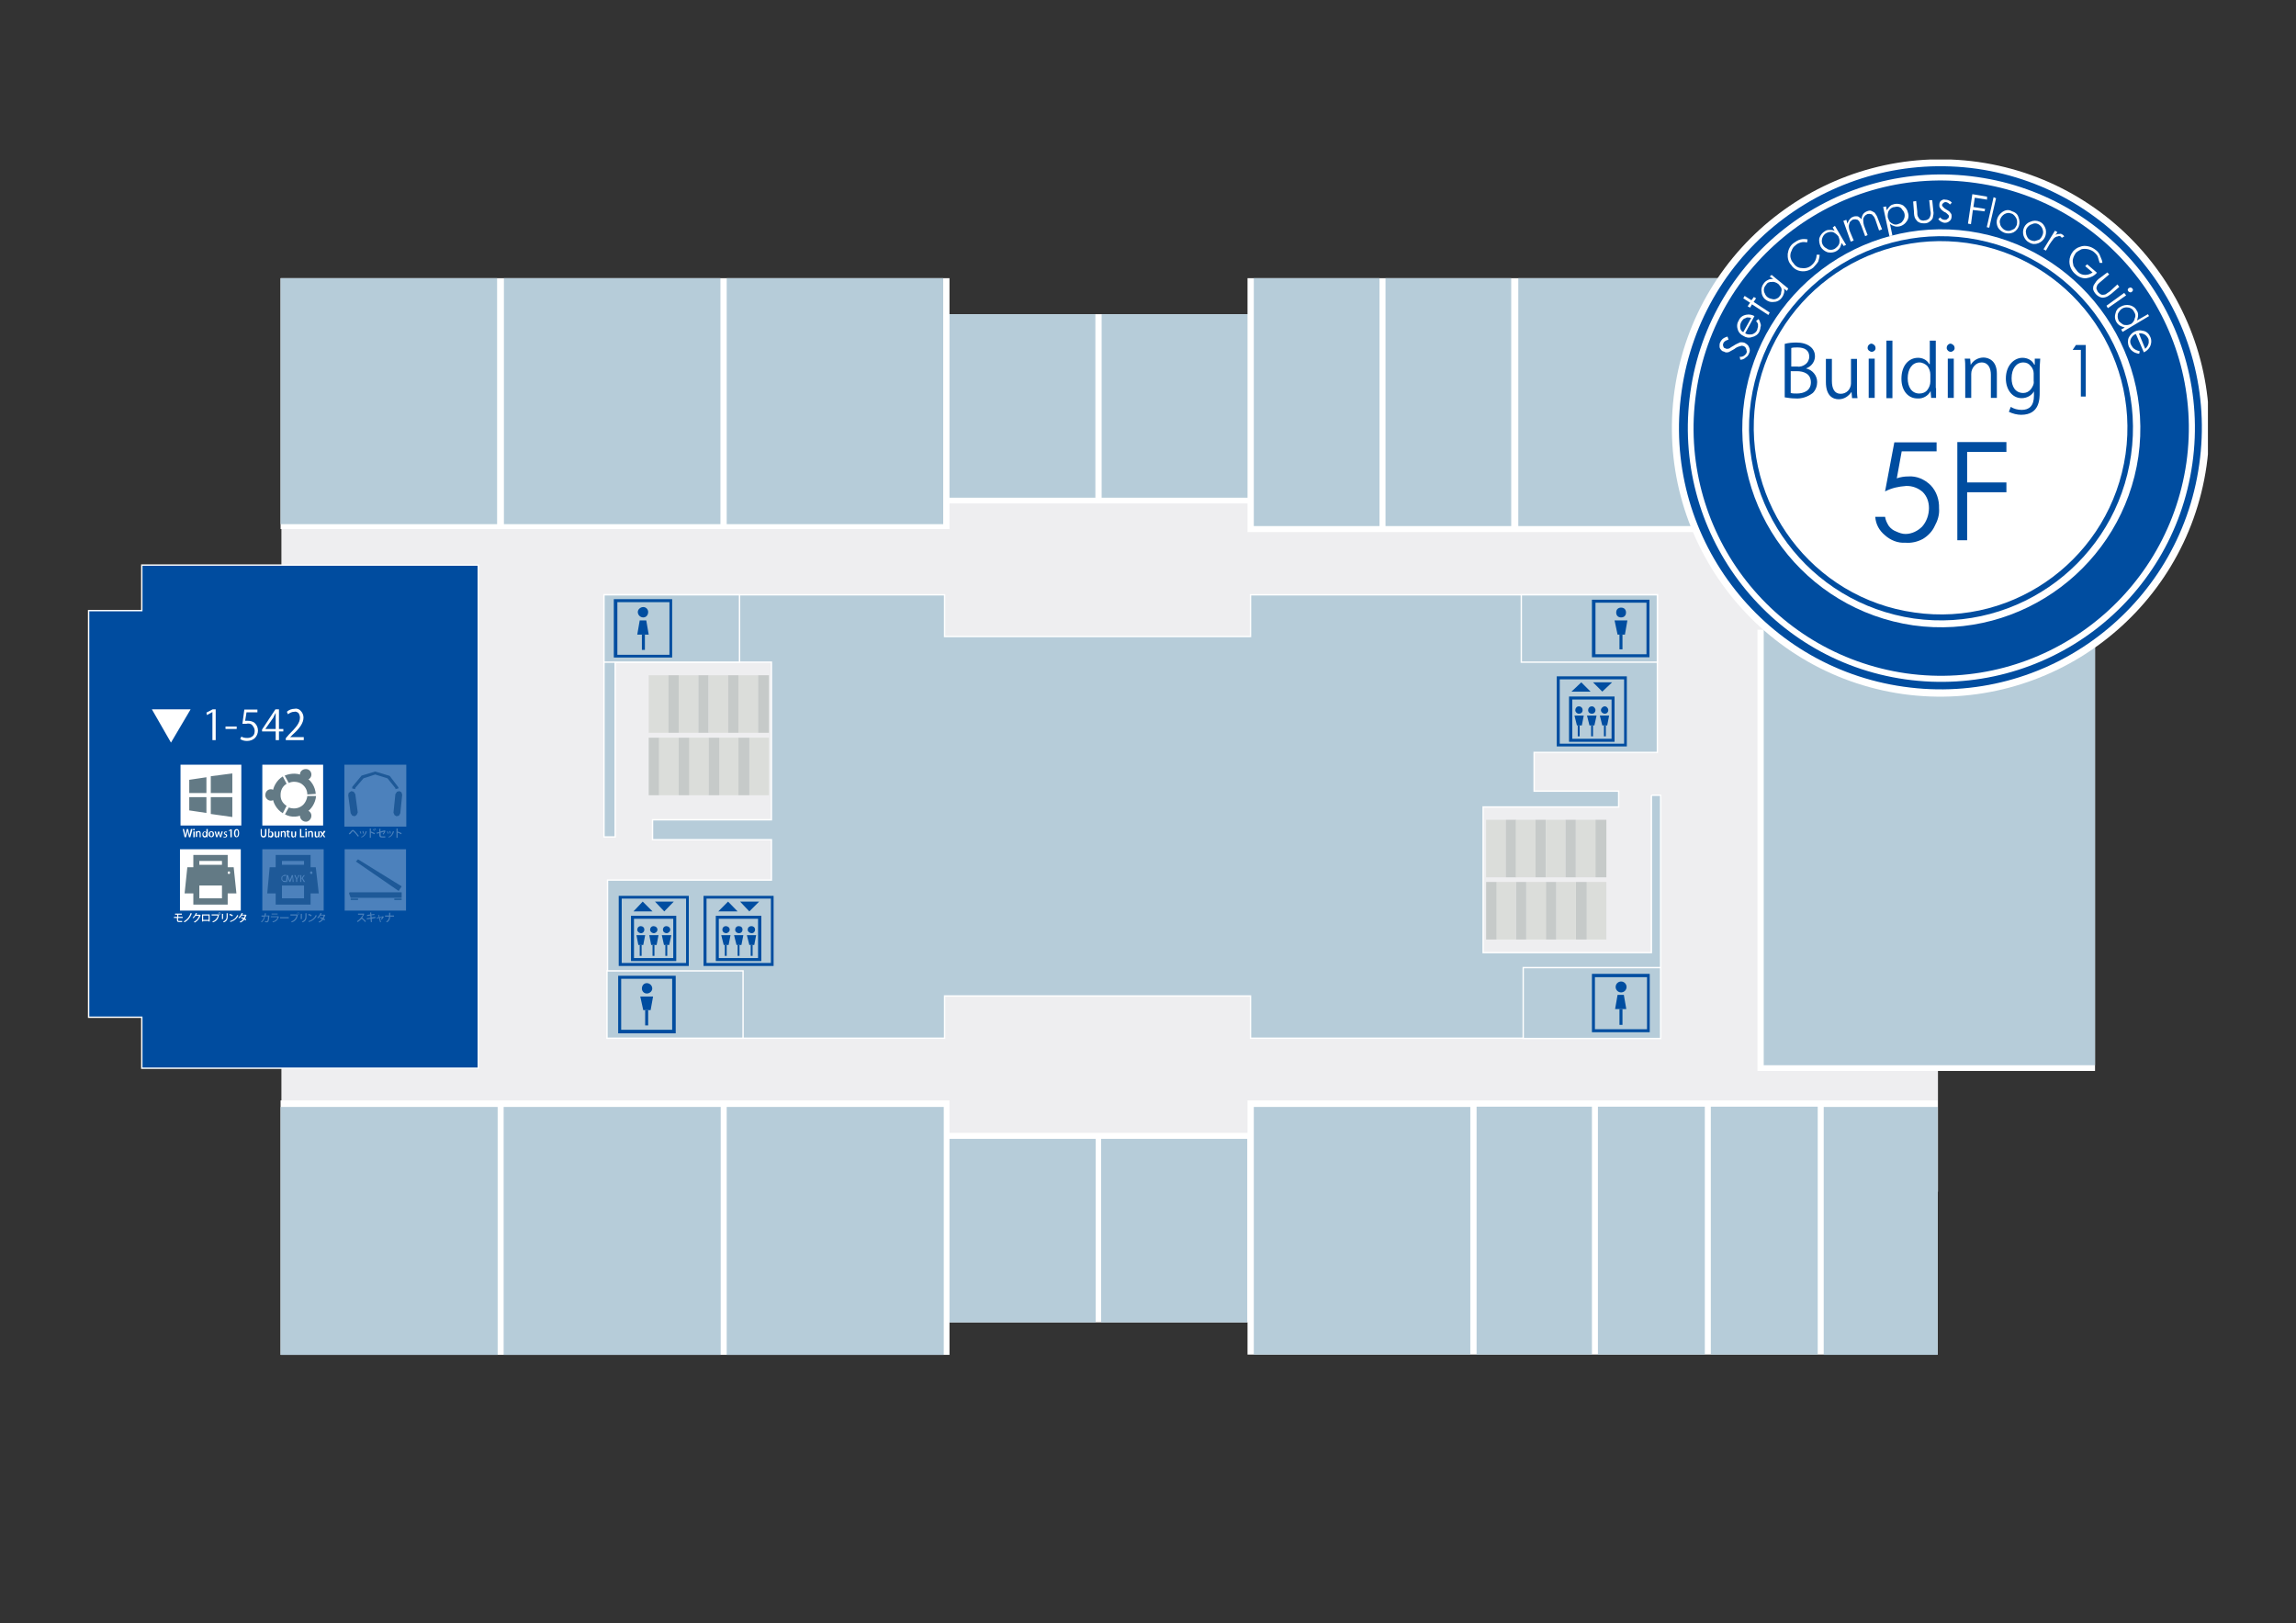 <?xml version="1.0" encoding="utf-8"?>
<!-- Generator: Adobe Illustrator 22.1.0, SVG Export Plug-In . SVG Version: 6.00 Build 0)  -->
<svg version="1.1" xmlns="http://www.w3.org/2000/svg" xmlns:xlink="http://www.w3.org/1999/xlink" x="0px" y="0px"
	 viewBox="0 0 842 595.2" style="enable-background:new 0 0 842 595.2;" xml:space="preserve">
<rect x="0" y="0" width="842" height="595.2" fill="#333333" stroke="none"/>
<style type="text/css">
	.st0{display:none;}
	.st1{display:inline;fill:#004DA0;}
	.st2{display:inline;}
	.st3{fill:#FFFFFF;}
	.st4{fill:#637A85;}
	.st5{fill-rule:evenodd;clip-rule:evenodd;fill:#637A85;}
	.st6{fill-rule:evenodd;clip-rule:evenodd;fill:#FFFFFF;}
	.st7{fill:#EEEEF0;}
	.st8{fill:#DBDDDA;}
	.st9{fill:#C6CAC9;}
	.st10{fill:#B6CCD9;}
	.st11{fill:#B6CCD9;stroke:#FFFFFF;stroke-width:0.5;stroke-miterlimit:10;}
	.st12{clip-path:url(#SVGID_2_);fill-rule:evenodd;clip-rule:evenodd;fill:#FFFFFF;}
	.st13{clip-path:url(#SVGID_4_);fill-rule:evenodd;clip-rule:evenodd;fill:#004DA0;}
	.st14{clip-path:url(#SVGID_6_);fill-rule:evenodd;clip-rule:evenodd;fill:#FFFFFF;}
	.st15{fill-rule:evenodd;clip-rule:evenodd;fill:#004DA0;}
	.st16{fill:#004DA0;}
	.st17{fill:#004C9F;stroke:#FFFFFF;stroke-width:0.5;stroke-miterlimit:10;}
	.st18{opacity:0.3;}
</style>
<g id="アイコン集_1_" class="st0">
	<rect x="270.2" y="98" class="st1" width="64.9" height="31.7"/>
	<g class="st2">
		<rect x="278.6" y="101.8" class="st3" width="7.4" height="7.4"/>
		<polyline class="st4" points="279.5,105.6 279.5,107.6 282,108 282,105.6 279.5,105.6 		"/>
		<polyline class="st3" points="279.4,105.6 279.7,105.6 279.7,107.6 279.5,107.6 279.6,107.4 282.1,107.8 282,108 281.8,108 
			281.8,105.6 282,105.6 282,105.8 279.5,105.8 279.5,105.6 279.7,105.6 279.4,105.6 279.4,105.4 282.2,105.4 282.2,108.2 
			282,108.2 279.5,107.8 279.4,107.8 279.4,105.6 		"/>
		<polyline class="st4" points="285.2,108.5 285.2,105.6 282.2,105.6 282.2,108 285.2,108.5 		"/>
		<polyline class="st3" points="285.4,108.5 285,108.5 285,105.6 285.2,105.6 285.2,105.8 282.2,105.8 282.2,105.6 282.4,105.6 
			282.4,108 282.2,108 282.2,107.8 285.2,108.3 285.2,108.5 285,108.5 285.4,108.5 285.4,108.7 285.2,108.7 282.1,108.2 282,108.2 
			282,105.4 285.4,105.4 285.4,108.5 		"/>
		<polyline class="st4" points="279.5,103.5 279.5,105.5 282,105.5 282,103.2 279.5,103.5 		"/>
		<polyline class="st3" points="279.4,103.5 279.7,103.5 279.7,105.5 279.5,105.5 279.5,105.3 282,105.3 282,105.5 281.8,105.5 
			281.8,103.2 282,103.2 282.1,103.3 279.6,103.7 279.5,103.5 279.7,103.5 279.4,103.5 279.4,103.3 279.5,103.3 282,102.9 
			282.2,102.9 282.2,105.7 279.4,105.7 279.4,103.5 		"/>
		<polyline class="st4" points="285.2,105.5 285.2,102.7 282.2,103.1 282.2,105.5 285.2,105.5 		"/>
		<polyline class="st3" points="285.4,105.5 285,105.5 285,102.7 285.2,102.7 285.2,102.9 282.2,103.3 282.2,103.1 282.4,103.1 
			282.4,105.5 282.2,105.5 282.2,105.3 285.2,105.3 285.2,105.5 285,105.5 285.4,105.5 285.4,105.7 282,105.7 282,103 282.1,102.9 
			285.2,102.4 285.4,102.4 285.4,105.5 		"/>
		<g>
			<path class="st3" d="M280.1,109.7l-0.3,1h-0.2l-0.1-0.5c0-0.1,0-0.2-0.1-0.3h0c0,0.1,0,0.2-0.1,0.3l-0.1,0.5h-0.2l-0.2-1h0.2
				l0.1,0.5c0,0.1,0,0.2,0.1,0.3h0c0-0.1,0-0.2,0.1-0.3l0.1-0.5h0.2l0.1,0.5c0,0.1,0,0.2,0.1,0.3h0c0-0.1,0-0.2,0.1-0.3l0.1-0.5
				H280.1z"/>
			<path class="st3" d="M280.3,109.9C280.2,109.9,280.2,109.8,280.3,109.9c-0.1-0.1-0.1-0.2,0-0.2
				C280.3,109.7,280.4,109.7,280.3,109.9C280.4,109.8,280.4,109.9,280.3,109.9z M280.4,110.7h-0.2V110h0.2V110.7z"/>
			<path class="st3" d="M281.2,110.7H281v-0.4c0-0.1,0-0.2-0.1-0.2c-0.1,0-0.2,0.1-0.2,0.2v0.4h-0.2v-0.5c0-0.1,0-0.1,0-0.2h0.1
				l0,0.1h0c0-0.1,0.1-0.1,0.2-0.1c0.1,0,0.2,0.1,0.2,0.3V110.7z"/>
			<path class="st3" d="M281.9,110.5c0,0.1,0,0.1,0,0.2h-0.1l0-0.1h0c0,0.1-0.1,0.1-0.2,0.1c-0.2,0-0.3-0.1-0.3-0.4
				c0-0.2,0.1-0.4,0.3-0.4c0.1,0,0.2,0,0.2,0.1h0v-0.4h0.2V110.5z M281.8,110.3c0-0.1-0.1-0.2-0.2-0.2c-0.1,0-0.2,0.1-0.2,0.3
				c0,0.1,0.1,0.2,0.2,0.2c0.1,0,0.2-0.1,0.2-0.2V110.3z"/>
			<path class="st3" d="M282.8,110.3c0,0.3-0.2,0.4-0.3,0.4c-0.2,0-0.3-0.1-0.3-0.4c0-0.2,0.1-0.4,0.3-0.4
				C282.6,110,282.8,110.1,282.8,110.3z M282.4,110.1c-0.1,0-0.2,0.1-0.2,0.3c0,0.1,0.1,0.3,0.2,0.3c0.1,0,0.2-0.1,0.2-0.3
				C282.6,110.2,282.5,110.1,282.4,110.1z"/>
			<path class="st3" d="M283.8,110l-0.2,0.7h-0.1l-0.1-0.3c0-0.1,0-0.1-0.1-0.2h0c0,0.1,0,0.2-0.1,0.2l-0.1,0.3H283l-0.2-0.7h0.2
				l0.1,0.3c0,0.1,0,0.2,0,0.2h0c0-0.1,0-0.2,0.1-0.2l0.1-0.3h0.1l0.1,0.3c0,0.1,0,0.2,0.1,0.2h0c0-0.1,0-0.2,0-0.2l0.1-0.3H283.8z"
				/>
			<path class="st3" d="M284.3,110.1c0,0-0.1,0-0.1,0c-0.1,0-0.1,0-0.1,0.1c0,0,0,0.1,0.1,0.1c0.1,0,0.2,0.1,0.2,0.2
				c0,0.1-0.1,0.2-0.3,0.2c-0.1,0-0.1,0-0.2,0l0-0.1c0,0,0.1,0,0.2,0c0.1,0,0.1,0,0.1-0.1c0-0.1,0-0.1-0.1-0.1
				c-0.1-0.1-0.2-0.1-0.2-0.2c0-0.1,0.1-0.2,0.2-0.2c0.1,0,0.1,0,0.2,0L284.3,110.1z"/>
			<path class="st3" d="M284.7,110.7v-0.8h0l-0.2,0.1l0-0.1l0.2-0.1h0.1v1H284.7z"/>
			<path class="st3" d="M285.2,110.2c0-0.3,0.1-0.5,0.3-0.5c0.2,0,0.3,0.2,0.3,0.5c0,0.3-0.1,0.5-0.3,0.5
				C285.3,110.7,285.2,110.5,285.2,110.2z M285.7,110.2c0-0.2,0-0.4-0.2-0.4c-0.1,0-0.2,0.1-0.2,0.4c0,0.2,0.1,0.4,0.2,0.4
				C285.6,110.6,285.7,110.4,285.7,110.2z"/>
		</g>
	</g>
	<g class="st2">
		<rect x="289.5" y="101.9" class="st3" width="7.4" height="7.4"/>
		<path class="st4" d="M292.7,104.2c0.5-0.2,1.1-0.2,1.5,0.1c0.5,0.3,0.8,0.8,0.8,1.3l1-0.1c-0.1-0.8-0.5-1.7-1.3-2.1
			c-0.7-0.5-1.7-0.5-2.5-0.1"/>
		<path class="st4" d="M292,107.9l0.5-0.9c-0.5-0.3-0.8-0.8-0.7-1.4c0-0.5,0.2-1,0.7-1.3l-0.5-0.9c-0.8,0.5-1.3,1.4-1.3,2.3
			S291.2,107.4,292,107.9"/>
		<path class="st4" d="M295,105.8c-0.1,0.5-0.4,1-0.8,1.3c-0.5,0.3-1,0.3-1.5,0.1l-0.5,0.8c0.8,0.4,1.7,0.4,2.5-0.1
			c0.8-0.4,1.3-1.3,1.3-2.1"/>
		<path class="st5" d="M289.9,105.7c0-0.4,0.3-0.7,0.7-0.7c0.4,0,0.7,0.3,0.7,0.7c0,0.4-0.3,0.7-0.7,0.7
			C290.2,106.3,289.9,106,289.9,105.7"/>
		<path class="st5" d="M294.1,108.2c0-0.4,0.3-0.7,0.7-0.7c0.4,0,0.7,0.3,0.7,0.7c0,0.4-0.3,0.7-0.7,0.7
			C294.4,108.9,294.1,108.5,294.1,108.2"/>
		<path class="st5" d="M294.1,103.1c0-0.4,0.3-0.7,0.7-0.7c0.4,0,0.7,0.3,0.7,0.7c0,0.4-0.3,0.7-0.7,0.7
			C294.4,103.8,294.1,103.5,294.1,103.1"/>
		<g>
			<path class="st3" d="M290,110.4c0,0.3-0.1,0.4-0.4,0.4c-0.2,0-0.3-0.1-0.3-0.4v-0.6h0.2v0.6c0,0.2,0.1,0.3,0.2,0.3
				c0.1,0,0.2-0.1,0.2-0.3v-0.6h0.2V110.4z"/>
			<path class="st3" d="M290.3,110.2c0-0.1,0.1-0.1,0.2-0.1c0.2,0,0.3,0.1,0.3,0.4c0,0.3-0.2,0.4-0.3,0.4c-0.1,0-0.2,0-0.2-0.1h0
				l0,0.1h-0.1c0,0,0-0.1,0-0.2v-0.8h0.2L290.3,110.2L290.3,110.2z M290.3,110.5c0,0.1,0.1,0.2,0.2,0.2c0.1,0,0.2-0.1,0.2-0.3
				c0-0.1-0.1-0.2-0.2-0.2c-0.1,0-0.2,0.1-0.2,0.2V110.5z"/>
			<path class="st3" d="M291.6,110.6c0,0.1,0,0.1,0,0.2h-0.1l0-0.1h0c0,0-0.1,0.1-0.2,0.1c-0.1,0-0.2-0.1-0.2-0.3v-0.4h0.2v0.4
				c0,0.1,0,0.2,0.1,0.2c0.1,0,0.1-0.1,0.1-0.2v-0.4h0.2V110.6z"/>
			<path class="st3" d="M292.4,110.8h-0.2v-0.4c0-0.1,0-0.2-0.1-0.2c-0.1,0-0.2,0.1-0.2,0.2v0.4h-0.2v-0.5c0-0.1,0-0.1,0-0.2h0.1
				l0,0.1h0c0-0.1,0.1-0.1,0.2-0.1c0.1,0,0.2,0.1,0.2,0.3V110.8z"/>
			<path class="st3" d="M292.6,110l0.1,0v0.2h0.2v0.1h-0.2v0.4c0,0.1,0,0.1,0.1,0.1c0,0,0,0,0.1,0l0,0.1c0,0-0.1,0-0.1,0
				c-0.1,0-0.1,0-0.1-0.1c0,0-0.1-0.1-0.1-0.2v-0.4h-0.1v-0.1h0.1V110z"/>
			<path class="st3" d="M293.6,110.6c0,0.1,0,0.1,0,0.2h-0.1l0-0.1h0c0,0-0.1,0.1-0.2,0.1c-0.1,0-0.2-0.1-0.2-0.3v-0.4h0.2v0.4
				c0,0.1,0,0.2,0.1,0.2c0.1,0,0.1-0.1,0.1-0.2v-0.4h0.2V110.6z"/>
			<path class="st3" d="M294.6,110.8h-0.5v-1h0.2v0.9h0.4V110.8z"/>
			<path class="st3" d="M294.8,110C294.8,110,294.8,109.9,294.8,110c-0.1-0.1-0.1-0.2,0-0.2C294.9,109.8,294.9,109.8,294.8,110
				C294.9,109.9,294.9,110,294.8,110z M294.9,110.8h-0.2v-0.7h0.2V110.8z"/>
			<path class="st3" d="M295.7,110.8h-0.2v-0.4c0-0.1,0-0.2-0.1-0.2c-0.1,0-0.2,0.1-0.2,0.2v0.4h-0.2v-0.5c0-0.1,0-0.1,0-0.2h0.1
				l0,0.1h0c0-0.1,0.1-0.1,0.2-0.1c0.1,0,0.2,0.1,0.2,0.3V110.8z"/>
			<path class="st3" d="M296.5,110.6c0,0.1,0,0.1,0,0.2h-0.1l0-0.1h0c0,0-0.1,0.1-0.2,0.1c-0.1,0-0.2-0.1-0.2-0.3v-0.4h0.2v0.4
				c0,0.1,0,0.2,0.1,0.2c0.1,0,0.1-0.1,0.1-0.2v-0.4h0.2V110.6z"/>
			<path class="st3" d="M297.2,110.1l-0.2,0.3l0.2,0.4H297l-0.1-0.2c0,0,0-0.1-0.1-0.1h0c0,0,0,0.1-0.1,0.1l-0.1,0.2h-0.2l0.2-0.4
				l-0.2-0.4h0.2l0.1,0.1c0,0,0,0.1,0.1,0.1h0c0,0,0-0.1,0.1-0.1l0.1-0.1H297.2z"/>
		</g>
	</g>
	<g class="st2">
		<g>
			<rect x="299.7" y="101.9" class="st3" width="7.6" height="7.6"/>
			<path class="st3" d="M300.7,106.4c-0.2-1.1,0.3-2.3,1.3-2.9c1-0.7,2.2-0.6,3.2,0.1c1,0.6,1.4,1.8,1.1,2.9"/>
			<polyline class="st4" points="300.8,106.3 300.5,106.4 300.7,104.6 301.8,103.3 303.5,102.8 305.2,103.3 306.3,104.7 
				306.4,106.4 306.1,106.4 305.9,104.8 305,103.6 303.5,103.1 302,103.6 301,104.8 300.8,106.3 			"/>
			<path class="st5" d="M300,105.7c-0.1-0.3,0.2-0.6,0.5-0.7c0.3-0.1,0.6,0.2,0.7,0.5l0.3,2.3c0,0.3-0.2,0.6-0.5,0.7
				c-0.3,0.1-0.6-0.2-0.7-0.5"/>
			<polyline class="st3" points="300.2,105.7 299.8,105.7 299.9,105.1 300.5,104.8 301.1,104.9 301.4,105.5 301.7,107.8 
				301.5,108.3 301,108.6 300.4,108.5 300.1,107.9 299.8,105.7 300.2,105.7 300.5,107.9 300.7,108.2 301,108.2 301.2,108.1 
				301.3,107.8 301,105.5 300.8,105.2 300.5,105.2 300.2,105.4 300.2,105.7 			"/>
			<path class="st5" d="M305.8,105.5c0.1-0.4,0.4-0.6,0.7-0.5c0.3,0,0.5,0.3,0.5,0.7l-0.2,2.2c-0.1,0.4-0.4,0.6-0.7,0.5
				c-0.4,0-0.6-0.3-0.5-0.7"/>
			<polyline class="st3" points="305.9,105.5 305.6,105.5 305.9,104.9 306.4,104.8 307,105.1 307.1,105.7 306.9,107.9 306.6,108.4 
				306,108.6 305.5,108.3 305.3,107.8 305.6,105.5 305.9,105.5 305.7,107.8 305.8,108.1 306.1,108.2 306.4,108.2 306.5,107.9 
				306.8,105.6 306.7,105.3 306.4,105.2 306.1,105.2 305.9,105.5 			"/>
		</g>
		<g>
			<path class="st3" d="M300.2,110.4c0.1-0.1,0.3-0.3,0.4-0.4c0,0,0.1-0.1,0.1-0.1c0,0,0.1,0,0.1,0.1c0.2,0.1,0.4,0.4,0.6,0.7
				l-0.1,0.1c-0.2-0.2-0.4-0.5-0.6-0.6c0,0,0,0-0.1,0c0,0,0,0-0.1,0c-0.1,0.1-0.2,0.3-0.3,0.3c0,0,0,0,0,0L300.2,110.4z"/>
			<path class="st3" d="M301.7,110.1c0,0.1,0.1,0.2,0.1,0.3l-0.1,0C301.7,110.3,301.6,110.2,301.7,110.1L301.7,110.1z M302.4,110.1
				C302.4,110.1,302.4,110.1,302.4,110.1c-0.1,0.4-0.3,0.6-0.6,0.7c0,0,0-0.1-0.1-0.1c0.3-0.1,0.5-0.3,0.6-0.7L302.4,110.1z
				 M302,110c0,0.1,0.1,0.2,0.1,0.3l-0.1,0c0-0.1,0-0.2-0.1-0.3L302,110z"/>
			<path class="st3" d="M303.4,110.5c-0.1-0.1-0.3-0.1-0.4-0.2v0.6h-0.1v-1.1l0.2,0c0,0,0,0,0,0v0.4l0,0c0.1,0.1,0.3,0.1,0.5,0.2
				L303.4,110.5z M303.2,109.8c0.1,0,0.1,0.1,0.2,0.2l-0.1,0.1C303.3,110,303.2,109.9,303.2,109.8L303.2,109.8z M303.4,109.7
				c0.1,0,0.1,0.1,0.2,0.2l-0.1,0.1C303.5,109.9,303.4,109.8,303.4,109.7L303.4,109.7z"/>
			<path class="st3" d="M304.7,110C304.7,110,304.7,110.1,304.7,110c-0.1,0.2-0.2,0.3-0.3,0.4c0,0-0.1,0-0.1-0.1
				c0.1-0.1,0.2-0.2,0.2-0.3l-0.4,0.1v0.3c0,0.1,0.1,0.2,0.2,0.2h0.2c0.1,0,0.1,0,0.2,0c0,0,0,0.1,0,0.1c-0.1,0-0.1,0-0.2,0h-0.2
				c-0.2,0-0.3-0.1-0.3-0.3v-0.3l-0.3,0.1l0-0.1l0.3-0.1v-0.4l0.2,0c0,0,0,0,0,0v0.3l0.5-0.1l0,0L304.7,110z"/>
			<path class="st3" d="M305,110.1c0,0.1,0.1,0.2,0.1,0.3l-0.1,0C305,110.3,304.9,110.2,305,110.1L305,110.1z M305.8,110.1
				C305.8,110.1,305.7,110.1,305.8,110.1c-0.1,0.4-0.3,0.6-0.6,0.7c0,0,0-0.1-0.1-0.1c0.3-0.1,0.5-0.3,0.6-0.7L305.8,110.1z
				 M305.3,110c0,0.1,0.1,0.2,0.1,0.3l-0.1,0c0-0.1,0-0.2-0.1-0.3L305.3,110z"/>
			<path class="st3" d="M306.6,110.4c-0.1-0.1-0.3-0.2-0.4-0.2v0.6h-0.1v-1.1l0.2,0c0,0,0,0,0,0v0.4l0,0c0.1,0.1,0.3,0.1,0.5,0.2
				L306.6,110.4z"/>
		</g>
	</g>
	<g class="st2">
		<g>
			<rect x="322.6" y="101.9" class="st3" width="7.5" height="7.5"/>
			<polyline class="st4" points="329.5,107.3 323.2,107.3 323.5,104.2 329.1,104.2 329.5,107.3 			"/>
			<rect x="324.6" y="103" class="st3" width="3.5" height="1.2"/>
			<path class="st5" d="M325,103.4h2.7v0.5H325V103.4z M324.2,102.7h4.3v2h-4.3V102.7z"/>
			<rect x="324.6" y="106" class="st3" width="3.5" height="2.3"/>
			<path class="st5" d="M325,106.4h2.7v1.6H325V106.4z M324.2,105.7h4.3v3.1h-4.3V105.7z"/>
			<path class="st6" d="M328.4,104.8c0-0.1,0.1-0.2,0.2-0.2c0.1,0,0.1,0.1,0.1,0.2c0,0.1-0.1,0.2-0.1,0.2
				C328.5,105,328.4,104.9,328.4,104.8"/>
			<path class="st3" d="M325.5,106c-0.1,0-0.1,0-0.2,0c-0.1,0-0.2,0-0.2-0.1c-0.1-0.1-0.1-0.2-0.1-0.3s0-0.2,0.1-0.3
				c0.1-0.1,0.2-0.1,0.3-0.1c0.1,0,0.1,0,0.2,0l-0.1,0.1c-0.1,0-0.1,0-0.1,0c-0.1,0-0.2,0-0.2,0.1c-0.1,0.1-0.1,0.2-0.1,0.2
				s0,0.2,0.1,0.2c0.1,0.1,0.1,0.1,0.2,0.1c0.1,0,0.1,0,0.1,0"/>
			<path class="st3" d="M326.4,106h-0.1v-0.4c0-0.1-0.1-0.2-0.1-0.4c0,0.1,0,0.2-0.1,0.4l-0.1,0.4H326l-0.1-0.4
				c0-0.1-0.1-0.2-0.1-0.4c0,0.1,0,0.2,0,0.4l-0.1,0.4h-0.1l0.1-0.8h0.2l0.1,0.4c0,0.1,0.1,0.2,0.1,0.3c0.1-0.1,0.1-0.2,0.1-0.3
				l0.1-0.4h0.1"/>
			<path class="st3" d="M327.2,105.1l-0.3,0.5v0.4h-0.1v-0.4l-0.2-0.5h0.2l0.1,0.2c0.1,0.1,0.1,0.1,0.1,0.2c0.1-0.1,0.1-0.1,0.1-0.2
				l0.1-0.2H327.2"/>
			<path class="st3" d="M327.8,106h-0.2l-0.2-0.4l-0.1,0.1v0.3h-0.1v-0.8h0.1v0.4c0.1-0.1,0.1-0.1,0.1-0.1l0.2-0.3h0.1l-0.2,0.4"/>
		</g>
		<g>
			<path class="st3" d="M323.4,110.1C323.4,110.1,323.4,110.1,323.4,110.1c0,0.4-0.1,0.6-0.1,0.7c0,0.1-0.1,0.1-0.2,0.1
				c-0.1,0-0.1,0-0.2,0c0,0,0-0.1,0-0.1c0.1,0,0.2,0,0.2,0c0,0,0.1,0,0.1-0.1c0-0.1,0.1-0.3,0.1-0.5h-0.4c-0.1,0.3-0.2,0.5-0.4,0.7
				c0,0-0.1-0.1-0.1-0.1c0.2-0.2,0.3-0.4,0.4-0.6h-0.3V110h0.4c0-0.1,0-0.2,0-0.3l0.2,0c0,0,0,0,0,0c0,0.1,0,0.2,0,0.2h0.4
				L323.4,110.1L323.4,110.1z"/>
			<path class="st3" d="M324.6,110.2C324.6,110.2,324.6,110.2,324.6,110.2c-0.1,0.4-0.3,0.6-0.7,0.7c0,0-0.1-0.1-0.1-0.1
				c0.3-0.1,0.6-0.3,0.6-0.5h-0.8v-0.1h0.9l0,0L324.6,110.2z M324.5,109.9h-0.7v-0.1h0.7V109.9z"/>
			<path class="st3" d="M324.7,110.2h1.1v0.1h-1c0,0,0,0,0,0L324.7,110.2z"/>
			<path class="st3" d="M326,109.9h0.8l0,0l0.1,0.1c0,0,0,0,0,0c-0.1,0.5-0.3,0.7-0.7,0.9c0,0-0.1-0.1-0.1-0.1
				c0.4-0.1,0.6-0.4,0.7-0.7H326V109.9z M327,109.7c0.1,0,0.1,0.1,0.1,0.1c0,0.1-0.1,0.1-0.1,0.1c-0.1,0-0.1-0.1-0.1-0.1
				C326.8,109.7,326.9,109.7,327,109.7z M327.1,109.8C327.1,109.8,327,109.7,327.1,109.8c-0.1-0.1-0.2-0.1-0.2,0
				C326.9,109.9,326.9,109.9,327.1,109.8C327,109.9,327.1,109.9,327.1,109.8z"/>
			<path class="st3" d="M327.3,110.5v-0.6l0.2,0c0,0,0,0,0,0v0.6H327.3z M328,109.8C328,109.8,328,109.8,328,109.8l0,0.4
				c0,0.3-0.1,0.5-0.5,0.7c0,0-0.1-0.1-0.1-0.1c0.4-0.1,0.4-0.4,0.4-0.6v-0.4L328,109.8z"/>
			<path class="st3" d="M328.3,109.8c0.1,0,0.3,0.1,0.4,0.2l-0.1,0.1c-0.1-0.1-0.2-0.1-0.4-0.2L328.3,109.8z M328.2,110.7
				c0.4-0.1,0.8-0.4,0.9-0.8c0,0,0.1,0.1,0.1,0.1c-0.2,0.4-0.5,0.6-0.9,0.8c0,0,0,0,0,0L328.2,110.7z"/>
			<path class="st3" d="M330.3,110C330.3,110,330.3,110,330.3,110c-0.1,0.2-0.1,0.3-0.2,0.4c0.1,0,0.1,0.1,0.2,0.1l-0.1,0.1
				c0,0-0.1-0.1-0.2-0.1c-0.1,0.2-0.3,0.3-0.5,0.4c0,0-0.1-0.1-0.1-0.1c0.2-0.1,0.3-0.2,0.4-0.3c-0.1,0-0.2-0.1-0.3-0.1l0.1-0.1
				c0.1,0,0.2,0.1,0.3,0.1c0.1-0.1,0.1-0.2,0.1-0.3h-0.4c-0.1,0.1-0.2,0.3-0.3,0.3c0,0-0.1-0.1-0.1-0.1c0.2-0.1,0.3-0.4,0.4-0.6
				l0.2,0c0,0,0,0,0,0c0,0,0,0.1-0.1,0.1h0.4L330.3,110L330.3,110z"/>
		</g>
	</g>
	<g class="st2">
		<g>
			<rect x="279.1" y="112.3" class="st3" width="7.5" height="7.5"/>
			<polyline class="st4" points="286,118.2 279.8,118.2 279.6,117.7 279.7,117.6 286,117.6 286,118.2 			"/>
			<rect x="285.1" y="118.4" class="st4" width="0.9" height="0.2"/>
			<rect x="279.8" y="118.4" class="st4" width="0.9" height="0.2"/>
			<polyline class="st4" points="286,116.9 283.3,115.2 280.7,113.6 280.5,113.8 285.7,117.4 286,116.9 			"/>
		</g>
		<g>
			<path class="st3" d="M281.5,120.2C281.5,120.2,281.5,120.2,281.5,120.2c-0.1,0.2-0.2,0.3-0.3,0.5c0.1,0.1,0.3,0.3,0.5,0.4
				l-0.1,0.1c-0.1-0.1-0.3-0.3-0.4-0.4c-0.1,0.1-0.3,0.3-0.5,0.4c0,0-0.1-0.1-0.1-0.1c0.3-0.2,0.6-0.5,0.7-0.8h-0.6v-0.1h0.7l0,0
				L281.5,120.2z"/>
			<path class="st3" d="M282.4,120.8l0,0.4l-0.1,0l0-0.4l-0.5,0.1l0-0.1l0.5-0.1l0-0.3l-0.4,0.1l0-0.1l0.4-0.1l0-0.2l0.2,0
				c0,0,0,0,0,0l0,0.2l0.4-0.1l0,0.1l-0.4,0l0,0.3l0.5-0.1l0,0.1L282.4,120.8z"/>
			<path class="st3" d="M283.9,120.5C283.9,120.5,283.9,120.5,283.9,120.5c-0.1,0.1-0.2,0.3-0.3,0.4c0,0-0.1,0-0.1-0.1
				c0.1-0.1,0.1-0.2,0.2-0.2l-0.3,0.1l0.1,0.5l-0.1,0l-0.1-0.5l-0.3,0.1l0-0.1l0.3-0.1l-0.1-0.3l0.1,0c0,0,0,0,0,0l0,0.2
				L283.9,120.5L283.9,120.5L283.9,120.5z"/>
			<path class="st3" d="M285.1,120.5h-0.5c0,0.3-0.1,0.5-0.4,0.7c0,0-0.1-0.1-0.1-0.1c0.3-0.1,0.3-0.3,0.4-0.6H284v-0.1h0.5
				c0-0.1,0-0.2,0-0.3l0.2,0c0,0,0,0,0,0c0,0.1,0,0.2,0,0.3h0.5V120.5z"/>
		</g>
	</g>
	<g class="st2">
		<g>
			<rect x="289.6" y="112.3" class="st3" width="7.4" height="7.5"/>
			<rect x="290.9" y="113.5" class="st4" width="4.9" height="3.1"/>
			<polyline class="st4" points="296.5,118.7 290.1,118.7 290.9,116.7 295.7,116.7 296.5,118.7 			"/>
			<rect x="291.2" y="113.7" class="st3" width="4.3" height="2.6"/>
			<polyline class="st3" points="295.7,117.5 290.9,117.5 291.2,116.8 295.4,116.8 295.7,117.5 			"/>
			<polyline class="st3" points="294.2,118.1 292.5,118.1 292.5,117.8 294,117.8 294.2,118.1 			"/>
		</g>
		<g>
			<path class="st3" d="M290.3,120.2C290.3,120.2,290.3,120.2,290.3,120.2c-0.2,0.5-0.5,0.8-0.9,1.1c0,0-0.1-0.1-0.1-0.1
				c0.3-0.2,0.7-0.5,0.8-1L290.3,120.2z"/>
			<path class="st3" d="M290.5,120.6h1.1v0.1h-1c0,0,0,0,0,0L290.5,120.6z"/>
			<path class="st3" d="M292.5,120.8c-0.1-0.1-0.3-0.2-0.4-0.2v0.6h-0.1v-1.1l0.2,0c0,0,0,0,0,0v0.4l0,0c0.1,0.1,0.3,0.1,0.5,0.2
				L292.5,120.8z"/>
			<path class="st3" d="M293.1,120.3C293.1,120.3,293.1,120.3,293.1,120.3c-0.1,0.3-0.2,0.7-0.3,0.9c0,0-0.1,0-0.1-0.1
				c0.1-0.2,0.3-0.5,0.3-0.8L293.1,120.3z M293.7,121.2c-0.1-0.2-0.2-0.6-0.3-0.8l0.1-0.1c0.1,0.2,0.3,0.6,0.3,0.8L293.7,121.2z
				 M293.8,120.1c0.1,0,0.1,0.1,0.1,0.1c0,0.1-0.1,0.1-0.1,0.1c-0.1,0-0.1-0.1-0.1-0.1C293.6,120.1,293.7,120.1,293.8,120.1z
				 M293.9,120.2C293.9,120.1,293.8,120.1,293.9,120.2c-0.2-0.1-0.2-0.1-0.2,0C293.7,120.3,293.7,120.3,293.9,120.2
				C293.8,120.3,293.9,120.3,293.9,120.2z"/>
			<path class="st3" d="M294.1,120.2c0.1,0.1,0.2,0.3,0.2,0.4l-0.1,0.1c0-0.1-0.1-0.3-0.2-0.4L294.1,120.2z M295,120.3
				C295,120.3,295,120.3,295,120.3c-0.2,0.5-0.4,0.8-0.8,1c0,0-0.1-0.1-0.1-0.1c0.4-0.2,0.6-0.4,0.7-0.9L295,120.3z"/>
			<path class="st3" d="M296.1,120.3v0.9h-0.1v-0.1h-0.8V121h0.8v-0.6h-0.8v-0.1H296.1z"/>
			<path class="st3" d="M296.3,120.2c0.1,0,0.3,0.1,0.4,0.2l-0.1,0.1c-0.1-0.1-0.2-0.1-0.4-0.2L296.3,120.2z M296.3,121.1
				c0.4-0.1,0.8-0.4,0.9-0.8c0,0,0.1,0.1,0.1,0.1c-0.2,0.4-0.5,0.6-0.9,0.8c0,0,0,0,0,0L296.3,121.1z"/>
		</g>
	</g>
	<g class="st2">
		<g>
			<rect x="310.5" y="101.8" class="st3" width="7.4" height="7.5"/>
			<polyline class="st4" points="317.4,107.2 311.1,107.2 311.4,104.1 317.1,104.1 317.4,107.2 			"/>
			<rect x="312.5" y="102.9" class="st3" width="3.5" height="1.2"/>
			<path class="st5" d="M312.9,103.3h2.8v0.5h-2.8V103.3z M312.1,102.6h4.2v2h-4.2V102.6z"/>
			<rect x="312.5" y="105.9" class="st3" width="3.5" height="2.3"/>
			<path class="st5" d="M312.9,106.3h2.8v1.6h-2.8V106.3z M312.1,105.6h4.2v3.1h-4.2V105.6z"/>
			<path class="st6" d="M316.3,104.7c0-0.1,0.1-0.2,0.1-0.2c0.1,0,0.2,0.1,0.2,0.2c0,0.1-0.1,0.2-0.2,0.2
				C316.4,104.9,316.3,104.8,316.3,104.7"/>
		</g>
		<g>
			<path class="st3" d="M310.3,110.3v0.3c0,0.1,0,0.1,0.1,0.1h0.2c0,0,0.1,0,0.2,0c0,0,0,0.1,0,0.1c0,0-0.1,0-0.2,0h-0.2
				c-0.2,0-0.2-0.1-0.2-0.2v-0.3h-0.4v-0.1h0.4v-0.3h-0.3v-0.1h0.8v0.1h-0.4v0.3h0.6v0.1H310.3z"/>
			<path class="st3" d="M312,109.7C312,109.7,311.9,109.7,312,109.7c-0.2,0.5-0.5,0.8-0.9,1.1c0,0-0.1-0.1-0.1-0.1
				c0.3-0.2,0.7-0.5,0.8-1L312,109.7z"/>
			<path class="st3" d="M313,109.9C313,109.9,313,109.9,313,109.9c-0.2,0.4-0.4,0.7-0.7,0.9c0,0-0.1-0.1-0.1-0.1
				c0.3-0.2,0.5-0.4,0.6-0.7h-0.4c-0.1,0.1-0.2,0.2-0.3,0.3c0,0-0.1-0.1-0.1-0.1c0.2-0.1,0.3-0.3,0.4-0.6l0.2,0c0,0,0,0,0,0
				c0,0.1-0.1,0.1-0.1,0.1h0.4l0,0L313,109.9z"/>
			<path class="st3" d="M314.1,109.8v0.9H314v-0.1h-0.7v0.1h-0.1v-0.9H314.1z M314,110.5v-0.5h-0.7v0.5H314z"/>
			<path class="st3" d="M314.4,109.8h0.8l0,0l0.1,0.1c0,0,0,0,0,0c-0.1,0.5-0.3,0.7-0.7,0.9c0,0-0.1-0.1-0.1-0.1
				c0.4-0.1,0.6-0.4,0.7-0.7h-0.8V109.8z M315.3,109.6c0.1,0,0.1,0.1,0.1,0.1c0,0.1-0.1,0.1-0.1,0.1c-0.1,0-0.1-0.1-0.1-0.1
				C315.2,109.6,315.3,109.6,315.3,109.6z M315.4,109.7C315.4,109.7,315.4,109.6,315.4,109.7c-0.1-0.1-0.2-0.1-0.2,0
				C315.3,109.8,315.3,109.8,315.4,109.7C315.4,109.8,315.4,109.8,315.4,109.7z"/>
			<path class="st3" d="M315.6,110.4v-0.6l0.2,0c0,0,0,0,0,0v0.6H315.6z M316.4,109.7C316.4,109.7,316.4,109.7,316.4,109.7l0,0.4
				c0,0.3-0.1,0.5-0.5,0.7c0,0-0.1-0.1-0.1-0.1c0.4-0.1,0.4-0.4,0.4-0.6v-0.4L316.4,109.7z"/>
			<path class="st3" d="M316.6,109.7c0.1,0,0.3,0.1,0.4,0.2l-0.1,0.1c-0.1-0.1-0.2-0.1-0.4-0.2L316.6,109.7z M316.6,110.6
				c0.4-0.1,0.8-0.4,0.9-0.8c0,0,0.1,0.1,0.1,0.1c-0.2,0.4-0.5,0.6-0.9,0.8c0,0,0,0,0,0L316.6,110.6z"/>
			<path class="st3" d="M318.6,109.9C318.6,109.9,318.6,109.9,318.6,109.9c-0.1,0.2-0.1,0.3-0.2,0.4c0.1,0,0.1,0.1,0.2,0.1l-0.1,0.1
				c0,0-0.1-0.1-0.2-0.1c-0.1,0.2-0.3,0.3-0.5,0.4c0,0-0.1-0.1-0.1-0.1c0.2-0.1,0.3-0.2,0.4-0.3c-0.1,0-0.2-0.1-0.3-0.1l0.1-0.1
				c0.1,0,0.2,0.1,0.3,0.1c0.1-0.1,0.1-0.2,0.1-0.3h-0.4c-0.1,0.1-0.2,0.3-0.3,0.3c0,0-0.1-0.1-0.1-0.1c0.2-0.1,0.3-0.4,0.4-0.6
				l0.2,0c0,0,0,0,0,0c0,0,0,0.1-0.1,0.1h0.4L318.6,109.9L318.6,109.9z"/>
		</g>
	</g>
</g>
<g id="レイヤー_2">
	<g>
		<rect x="103.2" y="152.1" class="st7" width="607.5" height="284.9"/>
		<g>
			<polygon class="st3" points="348.2,184.6 457.5,184.6 457.5,195.1 612.7,195.1 612.7,195.1 638.9,195.1 638.9,102 612.7,102 
				612.7,102 457.5,102 457.5,115.2 348.2,115.2 348.2,102 102.9,102 102.9,194 348.2,194 			"/>
			<rect x="644.5" y="230.9" class="st3" width="123.8" height="161.8"/>
			<polygon class="st3" points="457.5,415.4 348.2,415.4 348.2,403.5 102.9,403.5 102.9,496.8 348.2,496.8 348.2,484.9 457.5,484.9 
				457.5,496.7 710.6,496.7 710.6,403.5 457.5,403.5 			"/>
		</g>
		<g>
			<rect x="545" y="300.6" class="st8" width="7.2" height="21.1"/>
			<rect x="552.2" y="300.6" class="st9" width="3.8" height="21.1"/>
			<rect x="555.9" y="300.6" class="st8" width="7.2" height="21.1"/>
			<rect x="563.1" y="300.6" class="st9" width="3.8" height="21.1"/>
			<rect x="566.9" y="300.6" class="st8" width="7.2" height="21.1"/>
			<rect x="574.1" y="300.6" class="st9" width="3.8" height="21.1"/>
			<rect x="577.9" y="300.6" class="st8" width="7.2" height="21.1"/>
			<rect x="585.1" y="300.6" class="st9" width="4" height="21.1"/>
			<rect x="581.9" y="323.4" class="st8" width="7.2" height="21.1"/>
			<rect x="577.9" y="323.4" class="st9" width="4" height="21.1"/>
			<rect x="570.7" y="323.4" class="st8" width="7.2" height="21.1"/>
			<rect x="566.9" y="323.4" class="st9" width="3.8" height="21.1"/>
			<rect x="559.7" y="323.4" class="st8" width="7.2" height="21.1"/>
			<rect x="555.9" y="323.4" class="st9" width="3.8" height="21.1"/>
			<rect x="548.7" y="323.4" class="st8" width="7.2" height="21.1"/>
			<rect x="545" y="323.4" class="st9" width="3.8" height="21.1"/>
		</g>
		<g>
			<rect x="274.8" y="270.5" class="st8" width="7.2" height="21.1"/>
			<rect x="270.8" y="270.5" class="st9" width="4" height="21.1"/>
			<rect x="263.8" y="270.5" class="st8" width="7" height="21.1"/>
			<rect x="259.8" y="270.5" class="st9" width="4" height="21.1"/>
			<rect x="252.6" y="270.5" class="st8" width="7.2" height="21.1"/>
			<rect x="248.9" y="270.5" class="st9" width="3.8" height="21.1"/>
			<rect x="241.7" y="270.5" class="st8" width="7.2" height="21.1"/>
			<rect x="237.9" y="270.5" class="st9" width="3.8" height="21.1"/>
			<rect x="237.9" y="247.6" class="st8" width="7.2" height="21.1"/>
			<rect x="245.1" y="247.6" class="st9" width="3.8" height="21.1"/>
			<rect x="248.9" y="247.6" class="st8" width="7.2" height="21.1"/>
			<rect x="256.1" y="247.6" class="st9" width="3.8" height="21.1"/>
			<rect x="259.8" y="247.6" class="st8" width="7.2" height="21.1"/>
			<rect x="267" y="247.6" class="st9" width="3.8" height="21.1"/>
			<rect x="270.8" y="247.6" class="st8" width="7.2" height="21.1"/>
			<rect x="278" y="247.6" class="st9" width="4" height="21.1"/>
		</g>
		<rect x="102.9" y="102" class="st10" width="79.4" height="90.2"/>
		<rect x="184.8" y="102" class="st10" width="79.4" height="90.2"/>
		<rect x="266.5" y="102" class="st10" width="79.4" height="90.2"/>
		<rect x="348.2" y="115.2" class="st10" width="53.5" height="67.3"/>
		<rect x="404" y="115.2" class="st10" width="53.5" height="67.3"/>
		<rect x="459.8" y="102" class="st10" width="46.1" height="90.9"/>
		<rect x="508.1" y="102" class="st10" width="46.1" height="90.9"/>
		<rect x="556.8" y="102" class="st10" width="82" height="90.9"/>
		<rect x="646.8" y="230.9" class="st10" width="121.5" height="159.7"/>
		<rect x="668.8" y="405.9" class="st10" width="41.8" height="90.9"/>
		<rect x="627.4" y="405.8" class="st10" width="39.2" height="90.9"/>
		<rect x="586" y="405.8" class="st10" width="39.2" height="90.9"/>
		<rect x="541.5" y="405.8" class="st10" width="42.3" height="90.9"/>
		<rect x="459.8" y="405.9" class="st10" width="79.4" height="90.8"/>
		<rect x="403.8" y="417.6" class="st10" width="53.6" height="67.3"/>
		<rect x="348.2" y="417.6" class="st10" width="53.6" height="67.3"/>
		<rect x="266.5" y="405.9" class="st10" width="79.6" height="90.9"/>
		<rect x="184.7" y="405.9" class="st10" width="79.6" height="90.9"/>
		<rect x="102.9" y="405.9" class="st10" width="79.6" height="90.9"/>
		<polyline class="st11" points="605.6,291.6 605.6,349.3 543.9,349.3 543.9,295.9 593.6,295.9 593.6,290.1 562.6,290.1 
			562.6,275.9 607.8,275.9 607.8,218.1 458.6,218.1 458.6,233.4 346.4,233.4 346.4,218.1 221.5,218.1 221.5,306.9 225.6,306.9 
			225.6,242.8 282.9,242.8 282.9,300.6 239.3,300.6 239.3,307.9 282.9,307.9 282.9,322.7 222.8,322.7 222.8,380.7 346.4,380.7 
			346.4,365.2 458.6,365.2 458.6,380.7 609,380.7 609,291.6 605.6,291.6 		"/>
		<rect x="221.5" y="218.1" class="st11" width="49.7" height="24.7"/>
		<rect x="222.6" y="356" class="st11" width="49.9" height="24.7"/>
		<rect x="558.6" y="354.8" class="st11" width="50.4" height="26"/>
		<rect x="557.9" y="218.1" class="st11" width="49.9" height="24.7"/>
		<g>
			<g>
				<defs>
					<rect id="SVGID_1_" x="606.5" y="58.5" width="203.2" height="203.8"/>
				</defs>
				<clipPath id="SVGID_2_">
					<use xlink:href="#SVGID_1_"  style="overflow:visible;"/>
				</clipPath>
				<path class="st12" d="M697.8,254.5c-53.8-7.7-91.3-57.6-83.7-111.4c7.7-53.8,57.6-91.3,111.4-83.7
					c53.8,7.7,91.3,57.6,83.7,111.4C801.5,224.6,751.6,262,697.8,254.5"/>
			</g>
			<g>
				<defs>
					<rect id="SVGID_3_" x="609.2" y="58.5" width="200.5" height="201.1"/>
				</defs>
				<clipPath id="SVGID_4_">
					<use xlink:href="#SVGID_3_"  style="overflow:visible;"/>
				</clipPath>
				<path class="st13" d="M698.1,251.8c-52.4-7.4-88.9-56-81.4-108.4c7.4-52.4,56-88.9,108.4-81.5c52.4,7.6,88.9,56.2,81.4,108.5
					C799.1,222.8,750.5,259.3,698.1,251.8"/>
			</g>
			<g>
				<defs>
					<rect id="SVGID_5_" x="612.6" y="58.5" width="197.1" height="198"/>
				</defs>
				<clipPath id="SVGID_6_">
					<use xlink:href="#SVGID_5_"  style="overflow:visible;"/>
				</clipPath>
				<path class="st14" d="M698.7,249.1c-50.8-7.2-86-54.4-78.8-105.3C627,93,674.2,57.7,725,64.9c50.9,7.2,86.2,54.4,79,105.1
					C796.8,221,749.6,256.3,698.7,249.1"/>
			</g>
			<path class="st15" d="M699,246.9c-49.7-7.2-84.1-53.1-77-102.8c7-49.5,53.1-84.1,102.6-77c49.7,7,84.2,53.1,77.2,102.6
				C794.6,219.4,748.7,253.9,699,246.9"/>
			<path class="st6" d="M701.6,229.3c-39.8-5.8-67.7-42.7-61.9-82.6c5.8-39.8,42.7-67.5,82.4-61.9c40,5.8,67.7,42.7,62.1,82.6
				C778.4,207.1,741.5,234.9,701.6,229.3"/>
			<path class="st15" d="M701.9,226.8c-38.5-5.6-65.2-41.2-59.8-79.7c5.6-38.5,41.2-65.2,79.6-59.8c38.5,5.6,65.3,41.2,59.8,79.6
				C776.1,205.3,740.4,232.2,701.9,226.8"/>
			<path class="st3" d="M638.2,131.9l-0.2-1.1c0.9,0.2,2-0.4,2.5-1.4c0-0.2,0.2-0.5,0-0.9c0-0.4-0.2-0.7-0.4-1.1
				c-0.2-0.2-0.4-0.4-0.7-0.5s-0.7-0.2-1.1,0c-0.9,0.2-1.6,0.5-2.3,1.1c-0.7,0.4-1.3,0.7-2,1.1c-0.7,0.2-1.3,0.2-1.8-0.2
				c-0.5,0-0.9-0.4-1.1-0.7c-0.4-0.4-0.5-0.7-0.5-1.3c0-0.4,0-0.9,0.2-1.3c0.2-0.5,0.5-0.9,0.9-1.3c0.5-0.4,1.1-0.7,1.8-0.9l0.4,1.1
				c-0.5,0.2-1.1,0.4-1.4,0.7c-0.2,0.2-0.5,0.4-0.5,0.7c-0.2,0.4-0.2,0.7,0,1.1c0,0.4,0.4,0.7,0.7,0.7c0.2,0.2,0.4,0.2,0.7,0.2
				c0.2,0,0.5,0,0.9-0.2c0.2-0.2,0.5-0.4,1.4-0.9c0.7-0.5,1.6-0.9,2.5-1.3c0.5,0,1.1,0,1.6,0.2c0.7,0.4,1.4,0.9,1.6,1.6
				c0.4,0.7,0.4,1.6,0,2.3c-0.2,0.5-0.5,1.1-1.1,1.4C639.6,131.7,638.9,131.9,638.2,131.9"/>
			<path class="st3" d="M642.2,116.6c-0.5-0.2-1.1-0.2-1.6-0.2c-0.4,0.2-0.7,0.4-1.1,0.5c-0.4,0.4-0.7,0.7-0.9,1.1
				c-0.4,0.7-0.5,1.4-0.4,2.2s0.5,1.3,1.1,1.6 M644,117.7l0.9-0.7c0.4,0.5,0.5,1.1,0.7,1.6s0.2,0.9,0,1.4c0,0.5-0.2,1.1-0.4,1.6
				c-0.5,1.1-1.6,1.8-2.7,2c-1.1,0.4-2.2,0.2-3.1-0.4c-0.9-0.4-1.6-1.1-2-2c-0.5-1.3-0.5-2.5,0.2-3.6c0.5-1.3,1.6-2,2.9-2.2
				c0.9-0.2,2,0,2.9,0.5l-3.4,6.3c0.7,0.5,1.6,0.5,2.5,0.4c0.7-0.2,1.4-0.7,1.8-1.4c0.2-0.4,0.2-0.9,0.4-1.3c0-0.4,0-0.7,0-1.1
				C644.5,118.4,644.3,118,644,117.7z"/>
			<polyline class="st3" points="639.3,109.4 639.8,108.5 642.3,110.1 643.2,108.9 644,109.4 643.1,110.7 649,114.6 648.5,115.5 
				642.5,111.6 641.8,112.8 640.9,112.3 641.8,111 			"/>
			<path class="st3" d="M647.7,104.4c-0.9,0.9-1.1,2.2-0.5,3.2c0.4,1.1,1.3,1.8,2.5,2c0.5,0.2,1.1,0.2,1.6,0s1.1-0.5,1.4-1.1
				c0.4-0.4,0.5-0.9,0.5-1.4c0.2-0.5,0.2-1.1,0-1.6c-0.4-0.5-0.7-1.1-1.1-1.4c-0.7-0.5-1.6-0.9-2.3-0.7
				C649,103.3,648.1,103.6,647.7,104.4 M649.7,100.8l6.1,5l-0.5,0.9l-1.1-0.9c0.2,0.5,0.2,1.3,0,1.8c-0.5,1.8-2,3.1-3.6,3.1
				c-1.3,0.2-2.3-0.2-3.2-0.9c-0.9-0.7-1.4-1.8-1.4-2.9c-0.2-1.1,0.2-2.2,0.9-3.1c0.4-0.5,0.9-0.9,1.4-1.1c0.5-0.4,1.3-0.4,2-0.4
				l-1.3-0.9L649.7,100.8z"/>
			<path class="st3" d="M662.9,87.8l-0.2,1.1c-0.9-0.2-1.6-0.2-2.3,0c-0.7,0.2-1.4,0.5-2,1.1c-0.7,0.5-1.1,1.1-1.4,2
				c-0.4,0.7-0.5,1.6-0.4,2.3c0.2,0.9,0.5,1.6,1.1,2.2c0.7,1.1,1.8,1.8,3.1,1.8c1.3,0.2,2.7-0.2,3.6-1.1c1.1-0.9,1.8-2.3,1.8-3.8
				h1.1c0,0.7-0.2,1.6-0.5,2.5c-0.4,0.7-1.1,1.4-1.8,2.2c-1.3,1.1-3.1,1.6-4.7,1.3c-1.4-0.2-2.7-1.1-3.4-2.2
				c-1.1-1.1-1.4-2.7-1.3-4.1c0.2-1.6,0.9-3.1,2.2-4c0.7-0.5,1.6-1.1,2.5-1.3C661.1,87.6,662,87.6,662.9,87.8"/>
			<path class="st3" d="M669.7,85.5c-0.9,0.5-1.6,1.6-1.6,2.9c0,1.1,0.7,2.2,1.8,2.7c0.4,0.4,0.9,0.5,1.6,0.5c0.5,0,1.1-0.2,1.4-0.4
				c0.5-0.4,0.9-0.7,1.3-1.3s0.4-1.1,0.4-1.6s-0.2-1.1-0.4-1.6c-0.5-0.7-1.3-1.3-2-1.6C671.3,84.9,670.4,85.1,669.7,85.5
				 M672.9,82.8l4.1,7l-0.9,0.4l-0.7-1.1c-0.2,0.5-0.4,1.3-0.7,1.8c-0.9,1.4-2.7,2-4.5,1.6c-1.1-0.4-2-1.1-2.5-2
				c-0.5-1.1-0.7-2.2-0.5-3.2c0.4-1.1,1.1-2,2-2.5c0.5-0.4,1.1-0.5,1.8-0.5c0.5,0,1.3,0,1.8,0.4l-0.7-1.3L672.9,82.8z"/>
			<path class="st3" d="M676,81l1.1-0.4l0.4,1.4c0.2-0.5,0.4-1.1,0.7-1.4c0.4-0.5,0.7-0.9,1.4-1.1c0.4-0.2,0.7-0.2,1.1-0.2
				c0.4,0,0.7,0,0.9,0.2c0.4,0.2,0.7,0.5,1.1,0.9c0-0.7,0.2-1.3,0.5-1.8s0.9-0.9,1.4-1.1c0.5-0.2,1.1-0.4,1.6-0.2
				c0.4,0.2,0.9,0.4,1.3,0.7c0.5,0.7,0.9,1.3,1.1,2l1.6,4.1l-1.1,0.4l-1.4-4.1c-0.2-0.5-0.5-1.1-0.9-1.4c-0.2-0.4-0.5-0.5-0.9-0.5
				c-0.4-0.2-0.7,0-1.1,0c-0.4,0.2-0.9,0.5-1.1,0.9c-0.4,0.5-0.5,1.1-0.4,1.4c0,0.9,0.2,1.8,0.5,2.5l1.1,2.9l-0.9,0.4l-1.4-3.8
				c-0.4-0.7-0.5-1.3-0.9-1.8c-0.4-0.4-0.5-0.5-0.9-0.5c-0.4-0.2-0.9,0-1.3,0c-0.4,0.2-0.7,0.5-1.1,0.9c-0.2,0.5-0.4,1.1-0.4,1.4
				c0,0.9,0.2,1.6,0.5,2.3l1.3,3.1l-1.1,0.4"/>
			<path class="st3" d="M694.9,75.9c-0.9,0-1.6,0.5-2.2,1.3c-0.4,0.7-0.5,1.6-0.4,2.5c0.2,0.5,0.4,1.1,0.7,1.6
				c0.4,0.4,0.9,0.7,1.4,0.9c0.5,0.2,1.1,0.2,1.6,0s1.1-0.4,1.4-0.7c0.4-0.4,0.7-0.9,0.9-1.4c0.4-1.1,0.2-2.3-0.7-3.2
				C697.1,75.9,696,75.6,694.9,75.9 M690.6,75.9l1.1-0.2l0.2,1.4c0.4-0.5,0.7-1.1,1.3-1.6c0.4-0.4,0.9-0.5,1.6-0.7
				c1.1-0.2,2.2,0,3.1,0.5c0.9,0.7,1.6,1.6,1.8,2.7c0.4,1.1,0.2,2.3-0.5,3.2c-0.9,1.4-2.7,2.2-4.3,1.8c-0.7-0.2-1.3-0.5-1.8-0.9
				l0.9,4.3l-1.1,0.2L690.6,75.9z"/>
			<path class="st3" d="M701.6,73.9l1.1-0.2l0.4,3.8c0,0.7,0,1.3,0.2,1.8s0.5,0.9,0.9,1.3c0.5,0.2,1.1,0.4,1.6,0.2
				c0.5,0,1.1-0.2,1.4-0.5c0.4-0.2,0.5-0.7,0.7-1.1c0.2-0.7,0.2-1.3,0-2l-0.4-3.8h1.1l0.4,4c0.2,0.7,0,1.6-0.2,2.5
				c-0.2,0.5-0.5,0.9-1.1,1.3c-0.5,0.5-1.3,0.7-2,0.7c-0.5,0-1.3,0-2-0.4c-0.5-0.2-0.9-0.7-1.3-1.3c-0.4-0.7-0.5-1.6-0.5-2.5"/>
			<path class="st3" d="M715.8,74.3l-0.7,0.7c-0.4-0.5-1.1-0.9-1.6-0.9c-0.4,0-0.7,0.2-0.9,0.4c-0.2,0.2-0.4,0.4-0.4,0.7
				s0.2,0.5,0.4,0.7c0.4,0.4,0.7,0.7,1.1,0.9c0.7,0.4,1.3,0.7,1.6,1.3c0.4,0.4,0.4,0.7,0.4,1.3c0,0.5-0.2,1.3-0.7,1.6
				c-0.5,0.5-1.1,0.7-1.8,0.7c-0.4,0-0.9-0.2-1.3-0.4s-0.7-0.5-1.1-0.9l0.7-0.7c0.4,0.5,0.9,0.9,1.6,0.9c0.4,0,0.9,0,1.1-0.4
				c0.4-0.2,0.5-0.5,0.5-0.9s-0.2-0.5-0.4-0.7c-0.4-0.4-0.7-0.7-1.3-0.9c-0.5-0.4-1.1-0.7-1.4-1.3c-0.4-0.4-0.4-0.7-0.4-1.3
				s0.2-1.1,0.5-1.4c0.5-0.4,1.1-0.7,1.6-0.5C714.3,73.2,715.2,73.6,715.8,74.3"/>
			<polyline class="st3" points="723.3,71.2 728.7,72.1 728.7,73.2 724.2,72.5 723.7,75.9 728,76.6 727.8,77.5 723.5,77 722.8,82.2 
				721.7,82 			"/>
			<polyline class="st3" points="731.1,72.3 732,72.7 729.5,83.5 728.6,83.3 			"/>
			<path class="st3" d="M737.6,78.3c-0.9-0.4-1.8-0.2-2.5,0.2c-0.7,0.4-1.3,1.1-1.6,2c-0.2,0.5-0.2,1.1,0,1.6c0,0.5,0.4,1.1,0.7,1.4
				c0.7,0.9,1.8,1.3,2.9,1.1c0.5-0.2,1.1-0.4,1.6-0.7c0.4-0.4,0.7-0.9,0.9-1.4c0.2-0.9,0.2-1.8-0.2-2.5S738.3,78.4,737.6,78.3
				 M737.7,77.4c1.3,0.4,2.2,1.1,2.5,2.2c0.9,2.2,0.2,4.5-1.8,5.6c-1.1,0.5-2.2,0.5-3.2,0.2c-1.1-0.4-2-1.1-2.5-2
				c-1.1-2.2-0.2-4.5,1.8-5.8C735.4,77,736.7,76.8,737.7,77.4z"/>
			<path class="st3" d="M747.5,82.2c-0.7-0.4-1.6-0.4-2.3,0c-0.9,0.2-1.6,0.9-2,1.6c-0.2,0.5-0.4,1.1-0.2,1.6c0,0.5,0.2,1.1,0.5,1.6
				c0.5,0.9,1.6,1.4,2.7,1.4c0.7-0.2,1.3-0.4,1.6-0.5c0.5-0.4,0.9-0.9,1.1-1.4c0.4-0.7,0.5-1.6,0.2-2.3
				C748.9,83.3,748.2,82.6,747.5,82.2 M748,81.3c1.1,0.5,1.8,1.4,2.2,2.7c0.5,2.2-0.5,4.3-2.7,5.2c-1.1,0.4-2.2,0.4-3.2-0.2
				c-1.1-0.5-1.8-1.4-2.2-2.5c-0.7-2.2,0.4-4.5,2.5-5.2C745.7,80.8,746.9,80.8,748,81.3z"/>
			<path class="st3" d="M753.6,84.6l0.9,0.5l-0.7,1.1c0.5-0.4,0.9-0.4,1.4-0.4c0.4-0.2,0.9,0,1.1,0.2c0.4,0.2,0.5,0.4,0.7,0.7
				l-0.9,0.5c-0.2-0.2-0.2-0.4-0.4-0.5c-0.4-0.2-0.7-0.2-1.1,0c-0.5,0-1.1,0.4-1.4,0.7c-0.5,0.7-1.1,1.4-1.6,2.2l-1.3,2.3l-0.9-0.5"
				/>
			<path class="st3" d="M771,96.4H770c-0.2-0.7-0.4-1.4-0.7-2.3c-0.2-0.5-0.7-1.1-1.3-1.6c-0.5-0.5-1.4-0.9-2.2-1.1
				c-0.9-0.2-1.8-0.2-2.5,0c-0.7,0.4-1.4,0.7-2,1.3c-0.5,0.7-0.9,1.4-1.1,2.3c-0.2,0.7,0,1.6,0.2,2.5c0.4,0.7,0.9,1.4,1.6,2.2
				c0.7,0.7,1.6,1.1,2.7,1.1c1.1,0,2-0.4,2.7-0.9l-2.7-2.3l0.7-0.7l3.6,3.1c-0.9,1.1-2.3,1.8-3.8,2c-1.4,0.2-2.9-0.4-4-1.4
				c-1.4-1.1-2.3-2.9-2.3-4.7c0-1.4,0.5-2.7,1.4-3.8c0.7-0.7,1.4-1.3,2.5-1.6c0.9-0.4,2-0.4,2.9-0.2c1.1,0.2,2,0.7,2.9,1.4
				c0.7,0.5,1.3,1.3,1.6,2.2S771,95.5,771,96.4"/>
			<path class="st3" d="M772.8,99.9l0.7,0.7l-2.9,2.5c-0.5,0.4-1.1,0.9-1.4,1.3c-0.2,0.5-0.4,0.9-0.4,1.4c0.2,0.5,0.4,1.1,0.7,1.4
				s0.7,0.7,1.3,0.9c0.4,0,0.9,0,1.4-0.2c0.5-0.4,1.1-0.7,1.6-1.1l2.7-2.5l0.7,0.9l-2.9,2.5c-0.7,0.5-1.4,1.1-2.2,1.3
				c-0.7,0.2-1.3,0.2-1.8,0c-1.3-0.5-2.3-1.6-2.7-2.9c0-0.7,0-1.3,0.4-1.8c0.4-0.7,0.9-1.4,1.6-2"/>
			<path class="st3" d="M782,105.8c0.2,0.2,0.2,0.5,0.2,0.7c-0.2,0.2-0.2,0.4-0.4,0.5c-0.4,0.4-0.9,0.2-1.3-0.2
				c-0.2-0.2-0.2-0.4-0.2-0.7c0.2-0.2,0.2-0.4,0.4-0.5c0.2,0,0.5-0.2,0.7-0.2C781.7,105.6,781.8,105.6,782,105.8 M779,107.4l0.7,0.9
				L773,113l-0.5-0.9L779,107.4z"/>
			<path class="st3" d="M782.6,114.3c-0.5-1.1-1.6-1.6-2.7-1.6c-1.3,0-2.3,0.7-2.9,1.8c-0.4,0.4-0.4,1.1-0.4,1.6
				c0,0.5,0.2,1.1,0.4,1.6c0.4,0.4,0.7,0.7,1.3,1.1c0.4,0.4,1.1,0.4,1.6,0.4s1.1-0.2,1.6-0.4c0.7-0.5,1.3-1.3,1.4-2.2
				C783.3,115.9,783.1,115,782.6,114.3 M788.1,115.9l-9.7,5.8l-0.5-0.9l1.3-0.7c-0.5-0.2-1.3-0.4-1.8-0.7c-1.4-0.9-2.2-2.7-1.6-4.5
				c0.2-1.1,0.9-2,2-2.5c0.9-0.5,2-0.7,3.1-0.5c1.1,0.2,2.2,0.9,2.7,2c0.4,0.5,0.5,1.1,0.5,1.6c0,0.7-0.2,1.4-0.4,2l4-2.3
				L788.1,115.9z"/>
			<path class="st3" d="M786.7,127.9c0.4-0.4,0.7-0.7,0.9-1.1s0.4-0.9,0.4-1.3c0-0.5,0-1.1-0.2-1.4c-0.4-0.7-0.9-1.3-1.6-1.6
				c-0.5-0.2-1.3-0.4-1.8-0.2 M784.7,128.8l-0.2,0.9c-0.5,0-1.1-0.2-1.6-0.4c-0.4-0.2-0.9-0.5-1.3-0.9s-0.5-0.7-0.9-1.3
				c-0.4-1.1-0.5-2.3,0-3.4c0.5-0.9,1.3-1.8,2.3-2.2c0.9-0.4,1.8-0.5,2.9-0.2c1.3,0.2,2.2,1.1,2.7,2.3c0.5,1.1,0.4,2.5-0.2,3.6
				c-0.5,0.9-1.3,1.6-2.2,2l-2.9-6.7c-0.9,0.2-1.4,0.9-1.8,1.6c-0.4,0.7-0.4,1.6,0,2.3c0.2,0.4,0.4,0.7,0.7,1.1
				c0.2,0.2,0.5,0.5,0.9,0.7S784.2,128.7,784.7,128.8z"/>
			<path class="st6" d="M702.1,224.6c-37.4-5.2-63.5-40-58.3-77.4c5.4-37.4,40.1-63.4,77.6-58.1c37.3,5.4,63.4,40,58.1,77.4
				C774.1,203.9,739.4,230,702.1,224.6"/>
			<path class="st16" d="M710.2,162.1v3.4h-12.8l-1.8,9.9c1.4-0.5,2.9-0.7,4.3-0.7c3.1-0.2,5.9,1.1,8.1,3.2c2.2,2.3,3.2,5.4,3.1,8.5
				c0.2,2.3-0.5,4.5-1.6,6.5c-0.9,2-2.5,3.6-4.3,4.7c-2,1.1-4.3,1.6-6.5,1.4c-2.7,0.2-5.4-0.9-7.4-2.7c-2.2-1.8-3.4-4.1-3.6-6.8h3.6
				c0.2,1.3,0.7,2.3,1.4,3.4c0.7,0.9,1.6,1.6,2.7,2c1.1,0.5,2.2,0.9,3.4,0.9c2.3,0,4.5-1.1,6.1-2.7c1.6-1.8,2.5-4.3,2.5-6.8
				c0-2.2-0.7-4.3-2.3-5.9c-1.6-1.4-3.8-2.3-6.1-2.2c-2.7,0.2-5.2,0.7-7.7,2l3.4-18H710.2"/>
			<polyline class="st16" points="717.8,162.1 735.8,162.1 735.8,165.7 721.4,165.7 721.4,176.9 735.8,176.9 735.8,180.5 
				721.4,180.5 721.4,198.1 717.8,198.1 717.8,162.1 			"/>
			<path class="st16" d="M656.7,144.1c0.7,0.2,1.4,0.2,2.2,0.2c2.7,0,5.2-1.1,5.2-4.1c0-3.1-2.5-4.1-5.2-4.1h-2.2V144.1
				 M659.1,134.4c1.1,0.2,2.2-0.2,3.1-0.9c0.7-0.5,1.3-1.6,1.3-2.7c0-2.3-1.6-3.4-4.3-3.4c-0.9,0-1.6,0-2.3,0.2v6.8H659.1z
				 M662.3,135.1c2.3,0.5,4.1,2.5,4.1,5c0,1.4-0.5,2.9-1.6,4c-1.8,1.4-4.1,2.2-6.5,2c-1.3,0-2.5-0.2-3.8-0.4v-19.6
				c1.4-0.4,2.9-0.5,4.3-0.5c1.8,0,3.8,0.4,5.2,1.6c1.1,0.9,1.6,2.2,1.6,3.4C665.6,132.6,664.3,134.4,662.3,135.1z"/>
			<path class="st16" d="M681,142.2c0,1.4,0,2.7,0.2,3.8h-2l-0.2-2.3c-1.1,1.6-2.7,2.7-4.7,2.7c-2.2,0-4.7-1.3-4.7-6.3v-8.5h2.2v8.1
				c0,2.7,0.9,4.7,3.2,4.7c1.1,0,2-0.4,2.7-1.1s1.1-1.8,1.1-2.7v-9h2.2V142.2"/>
			<path class="st16" d="M687.5,145.9h-2.2v-14.4h2.2V145.9z M686.4,129c-0.4,0-0.7-0.2-1.1-0.5c-0.2-0.2-0.4-0.5-0.4-0.9
				c0-0.5,0.2-0.9,0.4-1.1c0.4-0.4,0.7-0.5,1.1-0.5c0.7,0.2,1.4,0.7,1.4,1.6C687.9,128.3,687.2,129,686.4,129z"/>
			<rect x="691.8" y="124.9" class="st16" width="2.2" height="21.1"/>
			<path class="st16" d="M707.9,137.3c0-1.1-0.4-2.2-1.1-3.1c-0.7-0.7-1.8-1.3-2.9-1.3c-2.7,0-4.3,2.5-4.3,5.8
				c0,3.1,1.4,5.6,4.3,5.6c1.1,0,2.2-0.4,2.9-1.3c0.7-0.9,1.1-2,1.1-3.1V137.3 M710,142.3c0,1.1,0,2.5,0,3.6h-1.8l-0.2-2.5
				c-0.9,1.8-2.9,2.9-4.9,2.7c-3.2,0-5.8-2.7-5.8-7.2c0-4.9,2.7-7.7,6.1-7.7c1.6,0,3.2,0.7,4.1,2.3h0.2v-8.6h2.2V142.3z"/>
			<path class="st16" d="M716.5,145.9h-2.2v-14.4h2.2V145.9z M715.4,129c-0.4,0-0.9-0.2-1.1-0.5c-0.2-0.2-0.4-0.5-0.4-0.9
				c0-0.5,0.2-0.9,0.4-1.1c0.4-0.4,0.7-0.5,1.1-0.5c0.7,0.2,1.4,0.7,1.4,1.6C716.9,128.3,716.1,129,715.4,129z"/>
			<path class="st16" d="M732.3,145.9h-2.2v-8.5c0-2.3-0.9-4.5-3.4-4.5c-1.1,0-2,0.5-2.7,1.3s-1.1,1.8-1.1,2.9v8.8h-2.2v-10.6
				c0-1.6,0-2.7-0.2-3.8h2l0.2,2.3c0.9-1.6,2.7-2.7,4.7-2.7c1.8,0,4.9,1.1,4.9,5.9V145.9"/>
			<path class="st16" d="M745.8,136.9c0-0.9-0.4-2-1.1-2.7c-0.7-0.9-1.6-1.3-2.7-1.3c-2.5,0-4.3,2.2-4.3,5.8c0,3.1,1.4,5.4,4.3,5.4
				c1.1,0,2-0.5,2.7-1.3c0.7-0.9,1.3-2,1.1-3.1v-2.7 M748.2,131.5c0,0.9-0.2,2.2-0.2,4v8.3c0,2.5,0,8.3-6.8,8.3
				c-1.4,0-3.1-0.4-4.5-1.1l0.7-1.8c1.1,0.7,2.5,1.1,4,1.1c2.7,0,4.5-1.4,4.5-5.2v-1.6c-0.9,1.6-2.7,2.5-4.5,2.5
				c-3.4,0-5.8-3.1-5.8-7.2c0-4.9,3.1-7.6,6.1-7.6c1.8,0,3.6,0.9,4.3,2.5h0.2v-2.2H748.2z"/>
			<polyline class="st16" points="761.3,126.5 764.9,126.5 764.9,145.4 763.1,145.4 763.1,128.3 760.1,128.3 			"/>
		</g>
		<g>
			<g>
				<path class="st15" d="M228,329.5h23.6v23.6H228V329.5z M226.9,328.5h25.7v25.7h-25.7V328.5z"/>
				<path class="st15" d="M232.5,336.9h14.4v14.4h-14.4V336.9z M231.4,335.8H248v16.6h-16.6V335.8z"/>
				<path class="st15" d="M233.7,340.9c0-0.7,0.5-1.3,1.3-1.3c0.7,0,1.3,0.5,1.3,1.3c0,0.7-0.5,1.3-1.3,1.3
					C234.3,342.1,233.7,341.6,233.7,340.9"/>
				<polyline class="st16" points="235.9,346.5 234.1,346.5 233.4,342.9 236.6,342.9 235.9,346.5 				"/>
				<rect x="234.6" y="346.5" class="st16" width="0.7" height="4"/>
				<path class="st15" d="M238.4,340.9c0-0.7,0.5-1.3,1.3-1.3c0.7,0,1.4,0.5,1.4,1.3c0,0.7-0.7,1.3-1.4,1.3
					C239,342.1,238.4,341.6,238.4,340.9"/>
				<polyline class="st16" points="240.8,346.5 238.8,346.5 238.1,342.9 241.5,342.9 240.8,346.5 				"/>
				<rect x="239.3" y="346.5" class="st16" width="0.7" height="4"/>
				<path class="st15" d="M243.1,340.9c0-0.7,0.5-1.3,1.3-1.3c0.7,0,1.4,0.5,1.4,1.3c0,0.7-0.7,1.3-1.4,1.3
					C243.6,342.1,243.1,341.6,243.1,340.9"/>
				<polyline class="st16" points="245.4,346.5 243.5,346.5 242.7,342.9 246.2,342.9 245.4,346.5 				"/>
				<rect x="244" y="346.5" class="st16" width="0.7" height="4"/>
				<polyline class="st16" points="232.3,334.2 235.7,330.6 239.3,334.2 				"/>
				<polyline class="st16" points="247.1,330.6 243.6,334.2 240.2,330.6 				"/>
			</g>
			<g>
				<path class="st15" d="M259.1,329.5h23.6v23.6h-23.6V329.5z M258,328.5h25.7v25.7H258V328.5z"/>
				<path class="st15" d="M263.6,336.9H278v14.4h-14.4V336.9z M262.5,335.8h16.7v16.6h-16.7V335.8z"/>
				<path class="st15" d="M264.9,340.9c0-0.7,0.5-1.3,1.3-1.3c0.7,0,1.4,0.5,1.4,1.3c0,0.7-0.7,1.3-1.4,1.3
					C265.4,342.1,264.9,341.6,264.9,340.9"/>
				<polyline class="st16" points="267.2,346.5 265.4,346.5 264.5,342.9 267.9,342.9 267.2,346.5 				"/>
				<rect x="265.8" y="346.5" class="st16" width="0.7" height="4"/>
				<path class="st15" d="M269.6,340.9c0-0.7,0.5-1.3,1.3-1.3c0.9,0,1.4,0.5,1.4,1.3c0,0.7-0.5,1.3-1.4,1.3
					C270.1,342.1,269.6,341.6,269.6,340.9"/>
				<polyline class="st16" points="271.9,346.5 270.1,346.5 269.2,342.9 272.6,342.9 271.9,346.5 				"/>
				<rect x="270.5" y="346.5" class="st16" width="0.7" height="4"/>
				<path class="st15" d="M274.2,340.9c0-0.7,0.5-1.3,1.4-1.3c0.7,0,1.3,0.5,1.3,1.3c0,0.7-0.5,1.3-1.3,1.3
					C274.8,342.1,274.2,341.6,274.2,340.9"/>
				<polyline class="st16" points="276.6,346.5 274.8,346.5 273.9,342.9 277.3,342.9 276.6,346.5 				"/>
				<rect x="275.3" y="346.5" class="st16" width="0.7" height="4"/>
				<polyline class="st16" points="263.4,334.2 267,330.6 270.5,334.2 				"/>
				<polyline class="st16" points="278.4,330.6 274.8,334.2 271.4,330.6 				"/>
			</g>
			<g>
				<path class="st15" d="M572,249.1h23.6v23.6H572V249.1z M570.9,248h25.7v25.7h-25.7V248z"/>
				<path class="st15" d="M576.6,256.5H591v14.4h-14.4V256.5z M575.4,255.4h16.7v16.6h-16.7V255.4z"/>
				<path class="st15" d="M577.7,260.4c0-0.7,0.5-1.4,1.3-1.4c0.9,0,1.4,0.7,1.4,1.4c0,0.7-0.5,1.3-1.4,1.3
					C578.3,261.7,577.7,261.1,577.7,260.4"/>
				<polyline class="st16" points="580.1,266 578.3,266 577.4,262.4 580.8,262.4 580.1,266 				"/>
				<rect x="578.6" y="266" class="st16" width="0.7" height="4"/>
				<path class="st15" d="M582.4,260.4c0-0.7,0.5-1.4,1.4-1.4c0.7,0,1.3,0.7,1.3,1.4c0,0.7-0.5,1.3-1.3,1.3
					C582.9,261.7,582.4,261.1,582.4,260.4"/>
				<polyline class="st16" points="584.7,266 582.9,266 582,262.4 585.5,262.4 584.7,266 				"/>
				<rect x="583.5" y="266" class="st16" width="0.7" height="4"/>
				<path class="st15" d="M587.1,260.4c0-0.7,0.7-1.4,1.4-1.4c0.7,0,1.3,0.7,1.3,1.4c0,0.7-0.5,1.3-1.3,1.3
					C587.8,261.7,587.1,261.1,587.1,260.4"/>
				<polyline class="st16" points="589.4,266 587.6,266 586.7,262.4 590.1,262.4 589.4,266 				"/>
				<rect x="588.2" y="266" class="st16" width="0.7" height="4"/>
				<polyline class="st16" points="576.3,253.6 579.9,250.2 583.3,253.6 				"/>
				<polyline class="st16" points="591.2,250.2 587.6,253.6 584.2,250.2 				"/>
			</g>
			<g>
				<path class="st15" d="M235.4,362.5c0-1.1,0.7-2,1.8-2s2,0.9,2,2c0,0.9-0.9,1.8-2,1.8S235.4,363.4,235.4,362.5"/>
				<polyline class="st16" points="238.6,370.4 235.9,370.4 234.8,365.4 239.5,365.4 238.6,370.4 				"/>
				<rect x="236.6" y="370.4" class="st16" width="1.1" height="5.6"/>
				<path class="st15" d="M227.8,358.9h18.7v18.7h-18.7V358.9z M226.7,357.8h21.1v21.1h-21.1V357.8z"/>
			</g>
			<g>
				<path class="st15" d="M233.9,224.4c0-0.9,0.9-1.8,2-1.8s1.8,0.9,1.8,1.8c0,1.1-0.7,2-1.8,2S233.9,225.5,233.9,224.4"/>
				<polyline class="st16" points="234.6,227.5 237,227.5 237.9,232.7 233.7,232.7 234.6,227.5 				"/>
				<rect x="235.4" y="232.7" class="st16" width="1.1" height="5.6"/>
				<path class="st15" d="M226.4,220.8h19.1v19.3h-19.1V220.8z M225.1,219.7h21.4v21.4h-21.4V219.7z"/>
			</g>
			<g>
				<path class="st15" d="M592.5,361.9c0-1.1,0.9-2,2-2c1.1,0,2,0.9,2,2c0,1.1-0.9,2-2,2C593.4,363.9,592.5,363,592.5,361.9"/>
				<polyline class="st16" points="593.2,364.8 595.5,364.8 596.4,370 592.3,370 593.2,364.8 				"/>
				<rect x="593.9" y="370" class="st16" width="1.1" height="5.8"/>
				<path class="st15" d="M584.9,358.3H604v19.1h-19.1V358.3z M583.8,357.1h21.2v21.4h-21.2V357.1z"/>
			</g>
			<g>
				<path class="st15" d="M592.7,224.6c0-1.1,0.7-1.8,1.8-1.8c1.1,0,1.8,0.7,1.8,1.8c0,1.1-0.7,1.8-1.8,1.8
					C593.4,226.4,592.7,225.7,592.7,224.6"/>
				<polyline class="st16" points="595.9,232.7 593.2,232.7 592.1,227.5 596.8,227.5 595.9,232.7 				"/>
				<rect x="593.9" y="232.7" class="st16" width="1.1" height="5.4"/>
				<path class="st15" d="M585.1,221h18.7v18.9h-18.7V221z M583.8,219.9h21.1V241h-21.1V219.9z"/>
			</g>
		</g>
	</g>
	<g id="_x31_-542">
		<polygon class="st17" points="52,207.2 52,223.9 32.5,223.9 32.5,373 52,373 52,391.7 175.4,391.7 175.4,207.2 		"/>
		<g>
			<rect x="66.2" y="280.4" class="st3" width="22.3" height="22.3"/>
			<polyline class="st4" points="68.9,291.7 68.9,297.7 76.2,298.9 76.2,291.7 68.9,291.7 			"/>
			<polyline class="st3" points="68.3,291.7 69.4,291.7 69.4,297.7 68.9,297.7 69,297.1 76.4,298.2 76.2,298.9 75.7,298.9 
				75.7,291.7 76.2,291.7 76.2,292.3 68.9,292.3 68.9,291.7 69.4,291.7 68.3,291.7 68.3,291.2 77,291.2 77,299.5 76.2,299.5 
				68.9,298.2 68.3,298.2 68.3,291.7 			"/>
			<polyline class="st4" points="85.8,300.4 85.8,291.7 76.8,291.7 76.8,298.9 85.8,300.4 			"/>
			<polyline class="st3" points="86.3,300.4 85.2,300.4 85.2,291.7 85.8,291.7 85.8,292.3 76.8,292.3 76.8,291.7 77.3,291.7 
				77.3,298.9 76.8,298.9 76.8,298.4 86,299.7 85.8,300.4 85.2,300.4 86.3,300.4 86.3,300.9 85.8,300.9 76.6,299.5 76.2,299.5 
				76.2,291.2 86.3,291.2 86.3,300.4 			"/>
			<polyline class="st4" points="68.9,285.4 68.9,291.4 76.2,291.4 76.2,284.4 68.9,285.4 			"/>
			<polyline class="st3" points="68.3,285.4 69.4,285.4 69.4,291.4 68.9,291.4 68.9,290.8 76.2,290.8 76.2,291.4 75.7,291.4 
				75.7,284.4 76.2,284.4 76.4,284.9 69,286 68.9,285.4 69.4,285.4 68.3,285.4 68.3,284.9 68.9,284.9 76.2,283.6 77,283.6 77,291.9 
				68.3,291.9 68.3,285.4 			"/>
			<polyline class="st4" points="85.8,291.4 85.8,282.9 76.8,284.2 76.8,291.4 85.8,291.4 			"/>
			<polyline class="st3" points="86.3,291.4 85.2,291.4 85.2,282.9 85.8,282.9 86,283.5 76.8,284.7 76.8,284.2 77.3,284.2 
				77.3,291.4 76.8,291.4 76.8,290.8 85.8,290.8 85.8,291.4 85.2,291.4 86.3,291.4 86.3,291.9 76.2,291.9 76.2,283.8 76.6,283.6 
				85.8,282.2 86.3,282.2 86.3,291.4 			"/>
			<g>
				<path class="st3" d="M70.6,304l-0.8,3h-0.5l-0.3-1.4c-0.1-0.3-0.1-0.6-0.2-1h0c0,0.3-0.1,0.6-0.2,1l-0.4,1.4h-0.5l-0.7-3h0.5
					l0.3,1.4c0.1,0.4,0.1,0.7,0.2,1h0c0-0.3,0.1-0.7,0.2-1l0.3-1.4h0.5l0.3,1.4c0.1,0.4,0.1,0.7,0.2,1h0c0-0.4,0.1-0.7,0.2-1
					l0.3-1.4H70.6z"/>
				<path class="st3" d="M71.1,304.5c-0.2,0-0.3-0.1-0.3-0.3c0-0.2,0.1-0.3,0.3-0.3c0.2,0,0.3,0.1,0.3,0.3
					C71.4,304.4,71.3,304.5,71.1,304.5z M71.4,307h-0.5v-2.1h0.5V307z"/>
				<path class="st3" d="M73.7,307h-0.5v-1.3c0-0.3-0.1-0.6-0.4-0.6c-0.2,0-0.5,0.2-0.5,0.5v1.3h-0.5v-1.5c0-0.2,0-0.4,0-0.6h0.4
					l0,0.3h0c0.1-0.2,0.3-0.4,0.7-0.4c0.3,0,0.7,0.2,0.7,0.9V307z"/>
				<path class="st3" d="M76.1,306.4c0,0.2,0,0.4,0,0.6h-0.4l0-0.3h0c-0.1,0.2-0.3,0.4-0.6,0.4c-0.5,0-0.9-0.4-0.9-1.1
					c0-0.7,0.4-1.1,0.9-1.1c0.3,0,0.5,0.1,0.6,0.3h0v-1.2h0.5V306.4z M75.6,305.7c0-0.4-0.2-0.6-0.5-0.6c-0.3,0-0.5,0.3-0.5,0.8
					c0,0.4,0.2,0.7,0.5,0.7c0.3,0,0.5-0.3,0.5-0.6V305.7z"/>
				<path class="st3" d="M78.5,305.9c0,0.8-0.5,1.1-1,1.1c-0.6,0-1-0.4-1-1.1c0-0.7,0.4-1.1,1-1.1C78.1,304.8,78.5,305.2,78.5,305.9
					z M77.5,305.1c-0.4,0-0.5,0.4-0.5,0.8c0,0.4,0.2,0.8,0.5,0.8c0.3,0,0.5-0.4,0.5-0.8C78,305.6,77.9,305.1,77.5,305.1z"/>
				<path class="st3" d="M81.7,304.9l-0.6,2.1h-0.4l-0.3-0.9c-0.1-0.2-0.1-0.4-0.2-0.7h0c0,0.3-0.1,0.5-0.2,0.7l-0.3,0.9h-0.4
					l-0.6-2.1h0.5l0.2,1c0,0.2,0.1,0.5,0.1,0.7h0c0-0.2,0.1-0.5,0.2-0.7l0.3-1h0.4l0.3,1c0.1,0.2,0.1,0.5,0.2,0.7h0
					c0-0.2,0.1-0.5,0.1-0.7l0.2-1H81.7z"/>
				<path class="st3" d="M83.1,305.3c-0.1-0.1-0.2-0.1-0.4-0.1c-0.2,0-0.3,0.1-0.3,0.3c0,0.1,0.1,0.2,0.4,0.3
					c0.4,0.1,0.5,0.3,0.5,0.6c0,0.4-0.3,0.7-0.8,0.7c-0.2,0-0.4-0.1-0.6-0.1l0.1-0.3c0.1,0.1,0.3,0.1,0.5,0.1c0.2,0,0.4-0.1,0.4-0.3
					c0-0.2-0.1-0.3-0.3-0.4c-0.4-0.2-0.5-0.4-0.5-0.6c0-0.4,0.3-0.6,0.7-0.6c0.2,0,0.4,0.1,0.5,0.1L83.1,305.3z"/>
				<path class="st3" d="M84.5,307v-2.5h0l-0.5,0.3l-0.1-0.3l0.7-0.4h0.4v2.9H84.5z"/>
				<path class="st3" d="M85.8,305.5c0-1,0.4-1.5,1-1.5c0.6,0,0.9,0.6,0.9,1.5c0,1-0.4,1.5-1,1.5C86.1,307,85.8,306.4,85.8,305.5z
					 M87.3,305.5c0-0.7-0.1-1.1-0.5-1.1c-0.3,0-0.5,0.4-0.5,1.1c0,0.7,0.2,1.2,0.5,1.2C87.1,306.7,87.3,306.1,87.3,305.5z"/>
			</g>
		</g>
		<g>
			<rect x="96.2" y="280.4" class="st3" width="22.3" height="22.3"/>
			<path class="st4" d="M105.9,287.1c1.4-0.7,3.2-0.5,4.5,0.2c1.4,0.9,2.3,2.3,2.3,4l3.1-0.2c-0.2-2.5-1.6-5-4-6.3
				c-2.2-1.4-5-1.4-7.4-0.4"/>
			<path class="st4" d="M103.7,298.2l1.4-2.7c-1.4-0.9-2.3-2.3-2.2-4.1c0-1.6,0.7-3.1,2.2-4l-1.4-2.7c-2.3,1.4-3.8,4.1-3.8,6.8
				S101.4,296.8,103.7,298.2"/>
			<path class="st4" d="M112.7,291.9c-0.2,1.6-1.1,3.1-2.3,3.8c-1.4,0.9-3.1,0.9-4.5,0.4l-1.4,2.5c2.3,1.3,5.2,1.1,7.4-0.4
				c2.3-1.3,3.8-3.8,4-6.3"/>
			<path class="st5" d="M97.3,291.6c0-1.3,0.9-2.2,2-2.2s2,0.9,2,2.2c0,1.1-0.9,2-2,2S97.3,292.6,97.3,291.6"/>
			<path class="st5" d="M110,299.1c0-1.1,0.9-2,2.2-2c1.1,0,2,0.9,2,2c0,1.1-0.9,2.2-2,2.2C110.9,301.3,110,300.2,110,299.1"/>
			<path class="st5" d="M110,284c0-1.1,0.9-2,2.2-2c1.1,0,2,0.9,2,2c0,1.1-0.9,2-2,2C110.9,286,110,285.1,110,284"/>
			<g>
				<path class="st3" d="M97.7,305.8c0,0.9-0.4,1.3-1.1,1.3c-0.6,0-1-0.4-1-1.2V304H96v1.8c0,0.6,0.2,0.8,0.6,0.8
					c0.4,0,0.6-0.3,0.6-0.8V304h0.5V305.8z"/>
				<path class="st3" d="M98.8,305.2c0.1-0.2,0.4-0.3,0.7-0.3c0.5,0,0.8,0.4,0.8,1.1c0,0.8-0.5,1.1-0.9,1.1c-0.3,0-0.5-0.1-0.6-0.4
					h0l0,0.3h-0.4c0-0.1,0-0.4,0-0.6v-2.5h0.5L98.8,305.2L98.8,305.2z M98.7,306.1c0,0.3,0.2,0.5,0.5,0.5c0.3,0,0.5-0.3,0.5-0.8
					c0-0.4-0.2-0.7-0.5-0.7c-0.3,0-0.5,0.3-0.5,0.6V306.1z"/>
				<path class="st3" d="M102.4,306.4c0,0.2,0,0.4,0,0.6H102l0-0.3h0c-0.1,0.1-0.3,0.4-0.6,0.4c-0.4,0-0.7-0.2-0.7-0.9v-1.3h0.5v1.2
					c0,0.4,0.1,0.6,0.4,0.6c0.2,0,0.4-0.2,0.4-0.5v-1.3h0.5V306.4z"/>
				<path class="st3" d="M104.8,307h-0.5v-1.3c0-0.3-0.1-0.6-0.4-0.6c-0.2,0-0.5,0.2-0.5,0.5v1.3H103v-1.5c0-0.2,0-0.4,0-0.6h0.4
					l0,0.3h0c0.1-0.2,0.3-0.4,0.7-0.4c0.3,0,0.7,0.2,0.7,0.9V307z"/>
				<path class="st3" d="M105.4,304.5l0.4-0.1v0.5h0.5v0.3h-0.5v1.1c0,0.3,0.1,0.4,0.3,0.4c0.1,0,0.1,0,0.2,0l0,0.3
					c-0.1,0-0.2,0-0.4,0c-0.2,0-0.3-0.1-0.4-0.2c-0.1-0.1-0.2-0.3-0.2-0.6v-1.1h-0.3v-0.3h0.3V304.5z"/>
				<path class="st3" d="M108.5,306.4c0,0.2,0,0.4,0,0.6h-0.4l0-0.3h0c-0.1,0.1-0.3,0.4-0.6,0.4c-0.4,0-0.7-0.2-0.7-0.9v-1.3h0.5
					v1.2c0,0.4,0.1,0.6,0.4,0.6c0.2,0,0.4-0.2,0.4-0.5v-1.3h0.5V306.4z"/>
				<path class="st3" d="M111.6,307H110v-3h0.5v2.6h1.1V307z"/>
				<path class="st3" d="M112.2,304.5c-0.2,0-0.3-0.1-0.3-0.3c0-0.2,0.1-0.3,0.3-0.3c0.2,0,0.3,0.1,0.3,0.3
					C112.5,304.4,112.4,304.5,112.2,304.5z M112.4,307H112v-2.1h0.5V307z"/>
				<path class="st3" d="M114.8,307h-0.5v-1.3c0-0.3-0.1-0.6-0.4-0.6c-0.2,0-0.5,0.2-0.5,0.5v1.3H113v-1.5c0-0.2,0-0.4,0-0.6h0.4
					l0,0.3h0c0.1-0.2,0.3-0.4,0.7-0.4c0.3,0,0.7,0.2,0.7,0.9V307z"/>
				<path class="st3" d="M117.1,306.4c0,0.2,0,0.4,0,0.6h-0.4l0-0.3h0c-0.1,0.1-0.3,0.4-0.6,0.4c-0.4,0-0.7-0.2-0.7-0.9v-1.3h0.5
					v1.2c0,0.4,0.1,0.6,0.4,0.6c0.2,0,0.4-0.2,0.4-0.5v-1.3h0.5V306.4z"/>
				<path class="st3" d="M119.3,304.9l-0.7,1l0.7,1.1h-0.5l-0.3-0.5c-0.1-0.1-0.1-0.2-0.2-0.4h0c-0.1,0.1-0.1,0.2-0.2,0.4l-0.3,0.5
					h-0.5l0.7-1.1l-0.7-1.1h0.5l0.3,0.4c0.1,0.1,0.1,0.2,0.2,0.3h0c0.1-0.1,0.1-0.2,0.2-0.4l0.2-0.4H119.3z"/>
			</g>
		</g>
		<g class="st18">
			<g>
				<rect x="126.3" y="280.4" class="st3" width="22.7" height="22.7"/>
				<path class="st3" d="M129.2,293.7c-0.5-3.4,0.9-6.8,3.8-8.8c2.9-2,6.7-1.8,9.5,0.2c2.9,1.8,4.1,5.4,3.4,8.8"/>
				<polyline class="st4" points="129.7,293.5 128.6,293.7 129.2,288.5 132.6,284.4 137.6,282.9 142.9,284.5 146.1,288.7 
					146.5,293.9 145.4,293.7 145,289 142.1,285.4 137.6,284 133.3,285.4 130.3,288.9 129.7,293.5 				"/>
				<path class="st5" d="M127.2,291.6c-0.2-0.9,0.5-1.8,1.6-2c0.9-0.2,1.8,0.5,2,1.4l0.9,6.8c0,0.9-0.5,1.8-1.6,2
					c-0.9,0.2-1.8-0.5-2-1.4"/>
				<polyline class="st3" points="127.7,291.6 126.7,291.6 127,289.9 128.6,289 130.4,289.4 131.3,291 132.2,297.9 131.7,299.5 
					130.1,300.4 128.5,300 127.6,298.4 126.7,291.6 127.7,291.6 128.6,298.2 129.2,299.1 130.1,299.3 130.8,298.8 131.2,297.9 
					130.3,291.2 129.7,290.3 128.8,290.1 127.9,290.7 127.7,291.6 				"/>
				<path class="st5" d="M144.5,291.2c0.2-1.1,1.1-1.8,2-1.6c0.9,0,1.6,0.9,1.6,2l-0.7,6.7c-0.2,1.1-1.1,1.8-2,1.6
					c-1.1,0-1.8-0.9-1.6-2"/>
				<polyline class="st3" points="145,291.2 143.9,291 144.8,289.4 146.5,289 148.1,289.8 148.6,291.6 147.9,298.4 147,299.8 
					145.2,300.4 143.8,299.5 143.2,297.9 143.9,291 145,291.2 144.3,298 144.7,298.9 145.4,299.3 146.3,299.1 146.8,298.2 
					147.5,291.4 147.2,290.5 146.5,290.1 145.6,290.3 145,291.2 				"/>
			</g>
			<g>
				<path class="st3" d="M127.9,305.7c0.3-0.3,0.8-0.9,1.1-1.2c0.1-0.1,0.3-0.2,0.4-0.2c0.1,0,0.3,0.1,0.4,0.2
					c0.5,0.4,1.2,1.3,1.8,2l-0.3,0.3c-0.5-0.7-1.3-1.6-1.7-1.9c-0.1-0.1-0.1-0.1-0.2-0.1c0,0-0.1,0.1-0.2,0.1
					c-0.2,0.2-0.6,0.8-0.9,1c0,0,0,0.1,0,0.1L127.9,305.7z"/>
				<path class="st3" d="M132.2,304.8c0.1,0.2,0.2,0.6,0.3,0.8l-0.3,0.1c0-0.2-0.2-0.6-0.3-0.8L132.2,304.8z M134.5,304.9
					C134.5,304.9,134.5,304.9,134.5,304.9c-0.4,1.2-1,1.9-1.9,2.2c0-0.1-0.1-0.2-0.2-0.2c0.9-0.3,1.4-1,1.7-2.1L134.5,304.9z
					 M133.2,304.7c0.1,0.2,0.2,0.6,0.2,0.9l-0.3,0.1c0-0.3-0.1-0.6-0.2-0.9L133.2,304.7z"/>
				<path class="st3" d="M137.3,305.9c-0.4-0.2-0.9-0.4-1.3-0.6v1.9h-0.4v-3.4l0.5,0c0,0,0,0.1-0.1,0.1v1.1l0.1-0.1
					c0.4,0.2,1,0.4,1.4,0.6L137.3,305.9z M136.9,304c0.2,0.1,0.4,0.4,0.5,0.5l-0.2,0.2c-0.1-0.2-0.3-0.4-0.5-0.6L136.9,304z
					 M137.4,303.7c0.2,0.1,0.4,0.4,0.5,0.5l-0.2,0.2c-0.1-0.2-0.3-0.4-0.5-0.5L137.4,303.7z"/>
				<path class="st3" d="M141.4,304.7C141.4,304.7,141.4,304.7,141.4,304.7c-0.2,0.5-0.5,1-0.8,1.3c-0.1-0.1-0.2-0.1-0.3-0.2
					c0.2-0.2,0.5-0.6,0.6-0.8l-1.3,0.3v0.9c0,0.3,0.2,0.5,0.5,0.5h0.6c0.2,0,0.4,0,0.6,0c0,0.1,0,0.3,0,0.4c-0.2,0-0.4,0-0.6,0H140
					c-0.6,0-0.9-0.3-0.9-0.8v-0.8l-0.9,0.2l-0.1-0.4l1-0.2v-1.2l0.5,0c0,0,0,0.1-0.1,0.1v0.9l1.5-0.4l0,0L141.4,304.7z"/>
				<path class="st3" d="M142.2,304.8c0.1,0.2,0.2,0.6,0.3,0.8l-0.3,0.1c0-0.2-0.2-0.6-0.3-0.8L142.2,304.8z M144.5,304.9
					C144.5,304.9,144.4,304.9,144.5,304.9c-0.4,1.2-1,1.9-1.9,2.2c0-0.1-0.1-0.2-0.2-0.2c0.9-0.3,1.4-1,1.7-2.1L144.5,304.9z
					 M143.1,304.7c0.1,0.2,0.2,0.6,0.2,0.9l-0.3,0.1c0-0.3-0.1-0.6-0.2-0.9L143.1,304.7z"/>
				<path class="st3" d="M147.1,305.9c-0.4-0.2-0.9-0.5-1.3-0.6v1.9h-0.4v-3.4l0.5,0c0,0,0,0.1-0.1,0.1v1.1l0.1-0.1
					c0.4,0.2,1,0.4,1.4,0.6L147.1,305.9z"/>
			</g>
		</g>
		<g class="st18">
			<g>
				<rect x="96.2" y="311.4" class="st3" width="22.5" height="22.5"/>
				<polyline class="st4" points="116.9,327.6 98,327.6 98.9,318 115.8,318 116.9,327.6 				"/>
				<rect x="102.2" y="314.6" class="st3" width="10.4" height="3.6"/>
				<path class="st5" d="M103.4,315.7h8.1v1.4h-8.1V315.7z M101.1,313.5h12.8v5.9h-12.8V313.5z"/>
				<rect x="102.2" y="323.6" class="st3" width="10.4" height="7"/>
				<path class="st5" d="M103.4,324.7h8.1v4.7h-8.1V324.7z M101.1,322.5h12.8v9.2h-12.8V322.5z"/>
				<path class="st6" d="M113.7,320c0-0.2,0.2-0.5,0.5-0.5c0.2,0,0.4,0.4,0.4,0.5c0,0.2-0.2,0.5-0.4,0.5
					C113.9,320.5,113.7,320.2,113.7,320"/>
				<path class="st3" d="M105,323.4c-0.2,0-0.4,0-0.7,0c-0.2,0-0.5,0-0.7-0.4c-0.4-0.2-0.4-0.5-0.4-0.9s0-0.7,0.4-0.9
					c0.2-0.2,0.5-0.4,0.9-0.4c0.2,0,0.4,0,0.5,0l-0.2,0.4c-0.2,0-0.2,0-0.4,0c-0.4,0-0.5,0-0.7,0.2c-0.2,0.2-0.2,0.5-0.2,0.7
					s0,0.5,0.2,0.7c0.2,0.2,0.4,0.2,0.7,0.2c0.2,0,0.2,0,0.4,0"/>
				<path class="st3" d="M107.7,323.4h-0.4v-1.1c0-0.4-0.2-0.7-0.2-1.1c0,0.4,0,0.7-0.2,1.1l-0.4,1.1h-0.4l-0.4-1.1
					c0-0.4-0.2-0.7-0.2-1.1c0,0.4,0,0.7,0,1.1l-0.2,1.1h-0.4l0.2-2.5h0.5l0.4,1.1c0,0.4,0.2,0.5,0.2,0.9c0.2-0.4,0.2-0.5,0.4-0.9
					l0.4-1.1h0.4"/>
				<path class="st3" d="M109.9,320.9l-0.9,1.4v1.1h-0.4v-1.1l-0.7-1.4h0.5l0.2,0.7c0.2,0.2,0.2,0.4,0.2,0.5
					c0.2-0.2,0.2-0.4,0.4-0.5l0.2-0.7H109.9"/>
				<path class="st3" d="M111.9,323.4h-0.5l-0.7-1.3l-0.2,0.4v0.9h-0.4v-2.5h0.4v1.3c0.2-0.2,0.2-0.2,0.2-0.4l0.7-0.9h0.4L111,322"
					/>
			</g>
			<g>
				<path class="st3" d="M98.8,335.7C98.8,335.7,98.8,335.8,98.8,335.7c-0.1,1.2-0.2,1.9-0.4,2.2c-0.1,0.2-0.3,0.3-0.5,0.3
					c-0.2,0-0.4,0-0.7-0.1c0-0.1,0-0.3,0-0.4c0.3,0.1,0.6,0.1,0.6,0.1c0.1,0,0.2,0,0.3-0.2c0.1-0.2,0.2-0.8,0.2-1.6h-1.1
					c-0.2,0.9-0.5,1.6-1.2,2.2c-0.1-0.1-0.2-0.2-0.3-0.2c0.7-0.5,1-1.2,1.2-1.9h-1v-0.4h1.1c0-0.3,0.1-0.5,0.1-0.8l0.5,0
					c0,0,0,0.1-0.1,0.1c0,0.3,0,0.5-0.1,0.7h1.1l0.1,0L98.8,335.7z"/>
				<path class="st3" d="M102.3,336.1C102.2,336.1,102.2,336.1,102.3,336.1c-0.4,1.2-1,1.8-2.2,2.1c0-0.1-0.2-0.2-0.2-0.3
					c1-0.2,1.7-0.8,1.9-1.6h-2.5V336h2.6l0,0L102.3,336.1z M101.8,335.3h-2.2V335h2.2V335.3z"/>
				<path class="st3" d="M102.7,336.3h3.2v0.4h-3.1c0,0-0.1,0.1-0.1,0.1L102.7,336.3z"/>
				<path class="st3" d="M106.4,335.3h2.5l0,0l0.4,0.3c0,0,0,0-0.1,0c-0.3,1.5-1,2.2-2.2,2.6c-0.1-0.1-0.2-0.2-0.2-0.3
					c1.1-0.4,1.7-1.1,2-2.2h-2.3V335.3z M109.4,334.6c0.2,0,0.4,0.2,0.4,0.4c0,0.2-0.2,0.4-0.4,0.4c-0.2,0-0.4-0.2-0.4-0.4
					C109,334.8,109.2,334.6,109.4,334.6z M109.7,335c0-0.2-0.1-0.3-0.3-0.3c-0.2,0-0.3,0.1-0.3,0.3c0,0.2,0.1,0.3,0.3,0.3
					C109.6,335.3,109.7,335.2,109.7,335z"/>
				<path class="st3" d="M110.3,337v-1.9l0.5,0c0,0,0,0.1-0.1,0.1v1.8H110.3z M112.5,334.9c0,0,0,0.1-0.1,0.1v1.2
					c0,0.8-0.3,1.6-1.4,2c-0.1-0.1-0.2-0.2-0.3-0.3c1.1-0.4,1.3-1.1,1.3-1.7v-1.3L112.5,334.9z"/>
				<path class="st3" d="M113.2,335.1c0.4,0.1,0.9,0.3,1.1,0.5l-0.2,0.4c-0.3-0.2-0.7-0.4-1.1-0.5L113.2,335.1z M113.1,337.8
					c1.3-0.4,2.3-1.2,2.7-2.3c0.1,0.1,0.2,0.2,0.4,0.2c-0.5,1.1-1.4,1.9-2.7,2.3c0,0,0,0.1-0.1,0.1L113.1,337.8z"/>
				<path class="st3" d="M119.3,335.5C119.3,335.5,119.3,335.5,119.3,335.5c-0.2,0.5-0.4,1-0.6,1.3c0.2,0.1,0.3,0.2,0.5,0.3
					l-0.2,0.4c-0.1-0.1-0.3-0.2-0.5-0.3c-0.4,0.5-0.8,0.8-1.4,1.1c-0.1-0.1-0.2-0.2-0.3-0.3c0.5-0.2,1-0.6,1.3-1
					c-0.2-0.1-0.5-0.3-0.8-0.4l0.2-0.3c0.2,0.1,0.5,0.2,0.8,0.3c0.2-0.3,0.3-0.6,0.4-0.9h-1.2c-0.2,0.4-0.5,0.8-0.9,1
					c-0.1-0.1-0.2-0.2-0.3-0.2c0.5-0.4,1-1.1,1.2-1.7l0.5,0.1c0,0-0.1,0.1-0.1,0.1c0,0.1-0.1,0.3-0.2,0.4h1.2l0.1,0L119.3,335.5z"/>
			</g>
		</g>
		<g class="st18">
			<g>
				<rect x="126.4" y="311.4" class="st3" width="22.5" height="22.5"/>
				<polyline class="st4" points="147.3,329.2 128.6,329.2 128,327.6 128.2,327.2 147.3,327.2 147.3,329.2 				"/>
				<rect x="144.6" y="329.5" class="st4" width="2.7" height="0.5"/>
				<rect x="128.6" y="329.5" class="st4" width="2.7" height="0.5"/>
				<polyline class="st4" points="147.3,325 139.2,320 131.3,315.1 130.5,315.9 146.2,326.7 147.3,325 				"/>
			</g>
			<g>
				<path class="st3" d="M133.6,335.1C133.6,335.2,133.6,335.2,133.6,335.1c-0.3,0.6-0.5,0.9-0.8,1.4c0.4,0.3,1,0.9,1.4,1.3
					l-0.3,0.3c-0.3-0.4-0.9-1-1.3-1.2c-0.4,0.4-0.9,0.9-1.4,1.2c-0.1-0.1-0.2-0.2-0.3-0.3c1-0.6,1.8-1.6,2.2-2.4h-1.8V335h2l0.1,0
					L133.6,335.1z"/>
				<path class="st3" d="M136.3,336.9l0.1,1.2l-0.4,0l-0.1-1.2l-1.4,0.2l0-0.4l1.4-0.2l-0.1-0.8l-1.2,0.2l0-0.4l1.2-0.2l-0.1-0.7
					l0.5,0c0,0,0,0.1-0.1,0.1l0.1,0.6l1.1-0.2l0,0.4l-1.1,0.1l0.1,0.8l1.4-0.2l0,0.4L136.3,336.9z"/>
				<path class="st3" d="M140.8,336.1C140.8,336.1,140.7,336.1,140.8,336.1c-0.2,0.4-0.5,0.8-0.8,1.1c-0.1-0.1-0.2-0.1-0.3-0.2
					c0.2-0.2,0.4-0.5,0.5-0.7l-0.9,0.2l0.4,1.6l-0.3,0.1l-0.4-1.6l-0.8,0.2l-0.1-0.3l0.8-0.2l-0.2-0.8l0.4,0c0,0,0,0.1-0.1,0.1
					l0.1,0.7l1.2-0.3l0,0L140.8,336.1z"/>
				<path class="st3" d="M144.5,336.1h-1.4c-0.1,1-0.3,1.6-1.2,2.1c-0.1-0.1-0.2-0.2-0.3-0.3c0.8-0.4,1-0.9,1.1-1.8h-1.5v-0.4h1.5
					c0-0.3,0-0.6,0-1l0.5,0c0,0,0,0.1-0.1,0.1c0,0.3,0,0.6,0,0.9h1.4V336.1z"/>
			</g>
		</g>
		<g>
			<g>
				<rect x="66" y="311.4" class="st3" width="22.3" height="22.5"/>
				<polyline class="st4" points="86.7,327.6 67.7,327.6 68.7,318 85.7,318 86.7,327.6 				"/>
				<rect x="72" y="314.6" class="st3" width="10.4" height="3.6"/>
				<path class="st5" d="M73.1,315.7h8.3v1.4h-8.3V315.7z M70.9,313.5h12.6v5.9H70.9V313.5z"/>
				<rect x="72" y="323.6" class="st3" width="10.4" height="7"/>
				<path class="st5" d="M73.1,324.7h8.3v4.7h-8.3V324.7z M70.9,322.5h12.6v9.2H70.9V322.5z"/>
				<path class="st6" d="M83.5,320c0-0.2,0.2-0.5,0.4-0.5c0.4,0,0.5,0.4,0.5,0.5c0,0.2-0.2,0.5-0.5,0.5
					C83.7,320.5,83.5,320.2,83.5,320"/>
			</g>
			<g>
				<path class="st3" d="M65.3,336.6v0.8c0,0.2,0.1,0.3,0.3,0.3h0.7c0.1,0,0.4,0,0.5,0c0,0.1,0,0.3,0,0.4c-0.1,0-0.3,0-0.5,0h-0.7
					c-0.5,0-0.7-0.3-0.7-0.7v-0.8h-1.1v-0.4H65v-0.8h-0.8v-0.4h2.5v0.4h-1.3v0.8H67v0.4H65.3z"/>
				<path class="st3" d="M70.4,335c0,0-0.1,0.1-0.1,0.1c-0.6,1.5-1.5,2.5-2.6,3.1c-0.1-0.1-0.2-0.2-0.3-0.3c1-0.6,2-1.5,2.5-3.1
					L70.4,335z"/>
				<path class="st3" d="M73.6,335.6C73.6,335.6,73.6,335.6,73.6,335.6c-0.5,1.3-1.1,2.1-2.2,2.7c-0.1-0.1-0.2-0.2-0.3-0.3
					c1-0.5,1.6-1.2,1.9-2.2h-1.3c-0.2,0.3-0.5,0.7-0.8,0.9c-0.1-0.1-0.2-0.2-0.3-0.2c0.5-0.4,1-1,1.2-1.7l0.5,0.1
					c0,0-0.1,0.1-0.1,0.1c-0.1,0.2-0.2,0.3-0.2,0.4h1.2l0.1,0L73.6,335.6z"/>
				<path class="st3" d="M76.9,335.3v2.6h-0.4v-0.2h-2v0.2h-0.4v-2.6H76.9z M76.5,337.3v-1.6h-2v1.6H76.5z"/>
				<path class="st3" d="M77.6,335.3H80l0,0l0.4,0.3c0,0,0,0-0.1,0c-0.3,1.5-1,2.2-2.2,2.6c-0.1-0.1-0.2-0.2-0.2-0.3
					c1.1-0.4,1.7-1.1,2-2.2h-2.3V335.3z M80.5,334.6c0.2,0,0.4,0.2,0.4,0.4c0,0.2-0.2,0.4-0.4,0.4c-0.2,0-0.4-0.2-0.4-0.4
					C80.1,334.8,80.3,334.6,80.5,334.6z M80.8,335c0-0.2-0.1-0.3-0.3-0.3c-0.2,0-0.3,0.1-0.3,0.3c0,0.2,0.1,0.3,0.3,0.3
					C80.7,335.3,80.8,335.2,80.8,335z"/>
				<path class="st3" d="M81.4,337v-1.9l0.5,0c0,0,0,0.1-0.1,0.1v1.8H81.4z M83.6,334.9c0,0,0,0.1-0.1,0.1v1.2c0,0.8-0.3,1.6-1.4,2
					c-0.1-0.1-0.2-0.2-0.3-0.3c1.1-0.4,1.3-1.1,1.3-1.7v-1.3L83.6,334.9z"/>
				<path class="st3" d="M84.3,335.1c0.4,0.1,0.9,0.3,1.1,0.5l-0.2,0.4c-0.3-0.2-0.7-0.4-1.1-0.5L84.3,335.1z M84.3,337.8
					c1.3-0.4,2.3-1.2,2.7-2.3c0.1,0.1,0.2,0.2,0.4,0.2c-0.5,1.1-1.4,1.9-2.7,2.3c0,0,0,0.1-0.1,0.1L84.3,337.8z"/>
				<path class="st3" d="M90.4,335.5C90.4,335.5,90.4,335.5,90.4,335.5c-0.2,0.5-0.4,1-0.6,1.3c0.2,0.1,0.3,0.2,0.5,0.3l-0.2,0.4
					c-0.1-0.1-0.3-0.2-0.5-0.3c-0.4,0.5-0.8,0.8-1.4,1.1c-0.1-0.1-0.2-0.2-0.3-0.3c0.5-0.2,1-0.6,1.3-1c-0.2-0.1-0.5-0.3-0.8-0.4
					l0.2-0.3c0.2,0.1,0.5,0.2,0.8,0.3c0.2-0.3,0.3-0.6,0.4-0.9h-1.2c-0.2,0.4-0.5,0.8-0.9,1c-0.1-0.1-0.2-0.2-0.3-0.2
					c0.5-0.4,1-1.1,1.2-1.7l0.5,0.1c0,0-0.1,0.1-0.1,0.1c0,0.1-0.1,0.3-0.2,0.4h1.2l0.1,0L90.4,335.5z"/>
			</g>
		</g>
		<g>
			<polyline class="st3" points="55.7,260.1 69.9,260.1 62.7,272.3 			"/>
			<polyline class="st3" points="77.9,271.4 77.9,261.1 75.9,262.2 75.7,261.3 78,260.1 79.1,260.1 79.1,271.4 77.9,271.4 			"/>
			<rect x="82.7" y="266.4" class="st3" width="4.1" height="0.9"/>
			<path class="st3" d="M94.4,260.1v1.1h-4l-0.5,3.1c0.4,0,0.5,0,0.9,0c0.9,0,2,0.2,2.7,0.9c0.7,0.7,1.1,1.6,1.1,2.7
				c0,0.9-0.4,2-1.1,2.7s-1.8,1.1-2.9,1.1c-0.9,0-1.8-0.2-2.5-0.7l0.4-0.9c0.7,0.4,1.4,0.5,2.2,0.5s1.4-0.2,2-0.7s0.7-1.3,0.7-2
				s-0.4-1.4-0.9-2s-1.4-0.7-2.2-0.5c-0.5,0-1.1,0-1.4,0l0.7-5.2H94.4"/>
			<path class="st3" d="M97.3,267.3h3.8v-4.1c0-0.5,0-1.1,0-1.8c-0.4,0.7-0.7,1.3-0.9,1.8L97.3,267.3 M102.2,271.4h-1.1v-3.2h-5
				v-0.7l4.9-7.4h1.3v7.2h1.6v0.9h-1.6V271.4z"/>
			<path class="st3" d="M111.5,271.4h-6.7v-0.7l1.1-1.3c2.7-2.7,4.1-4.3,4.1-6.3c0-0.5-0.2-1.1-0.5-1.6c-0.4-0.4-1.1-0.7-1.6-0.5
				c-0.9,0-1.6,0.4-2.3,0.9l-0.4-0.9c0.7-0.7,1.8-1.1,2.9-1.1c0.9-0.2,1.8,0.2,2.3,0.9c0.5,0.5,0.9,1.4,0.9,2.3c0,2-1.4,4-4,6.3
				l-0.9,0.9h5V271.4"/>
		</g>
	</g>
</g>
</svg>
